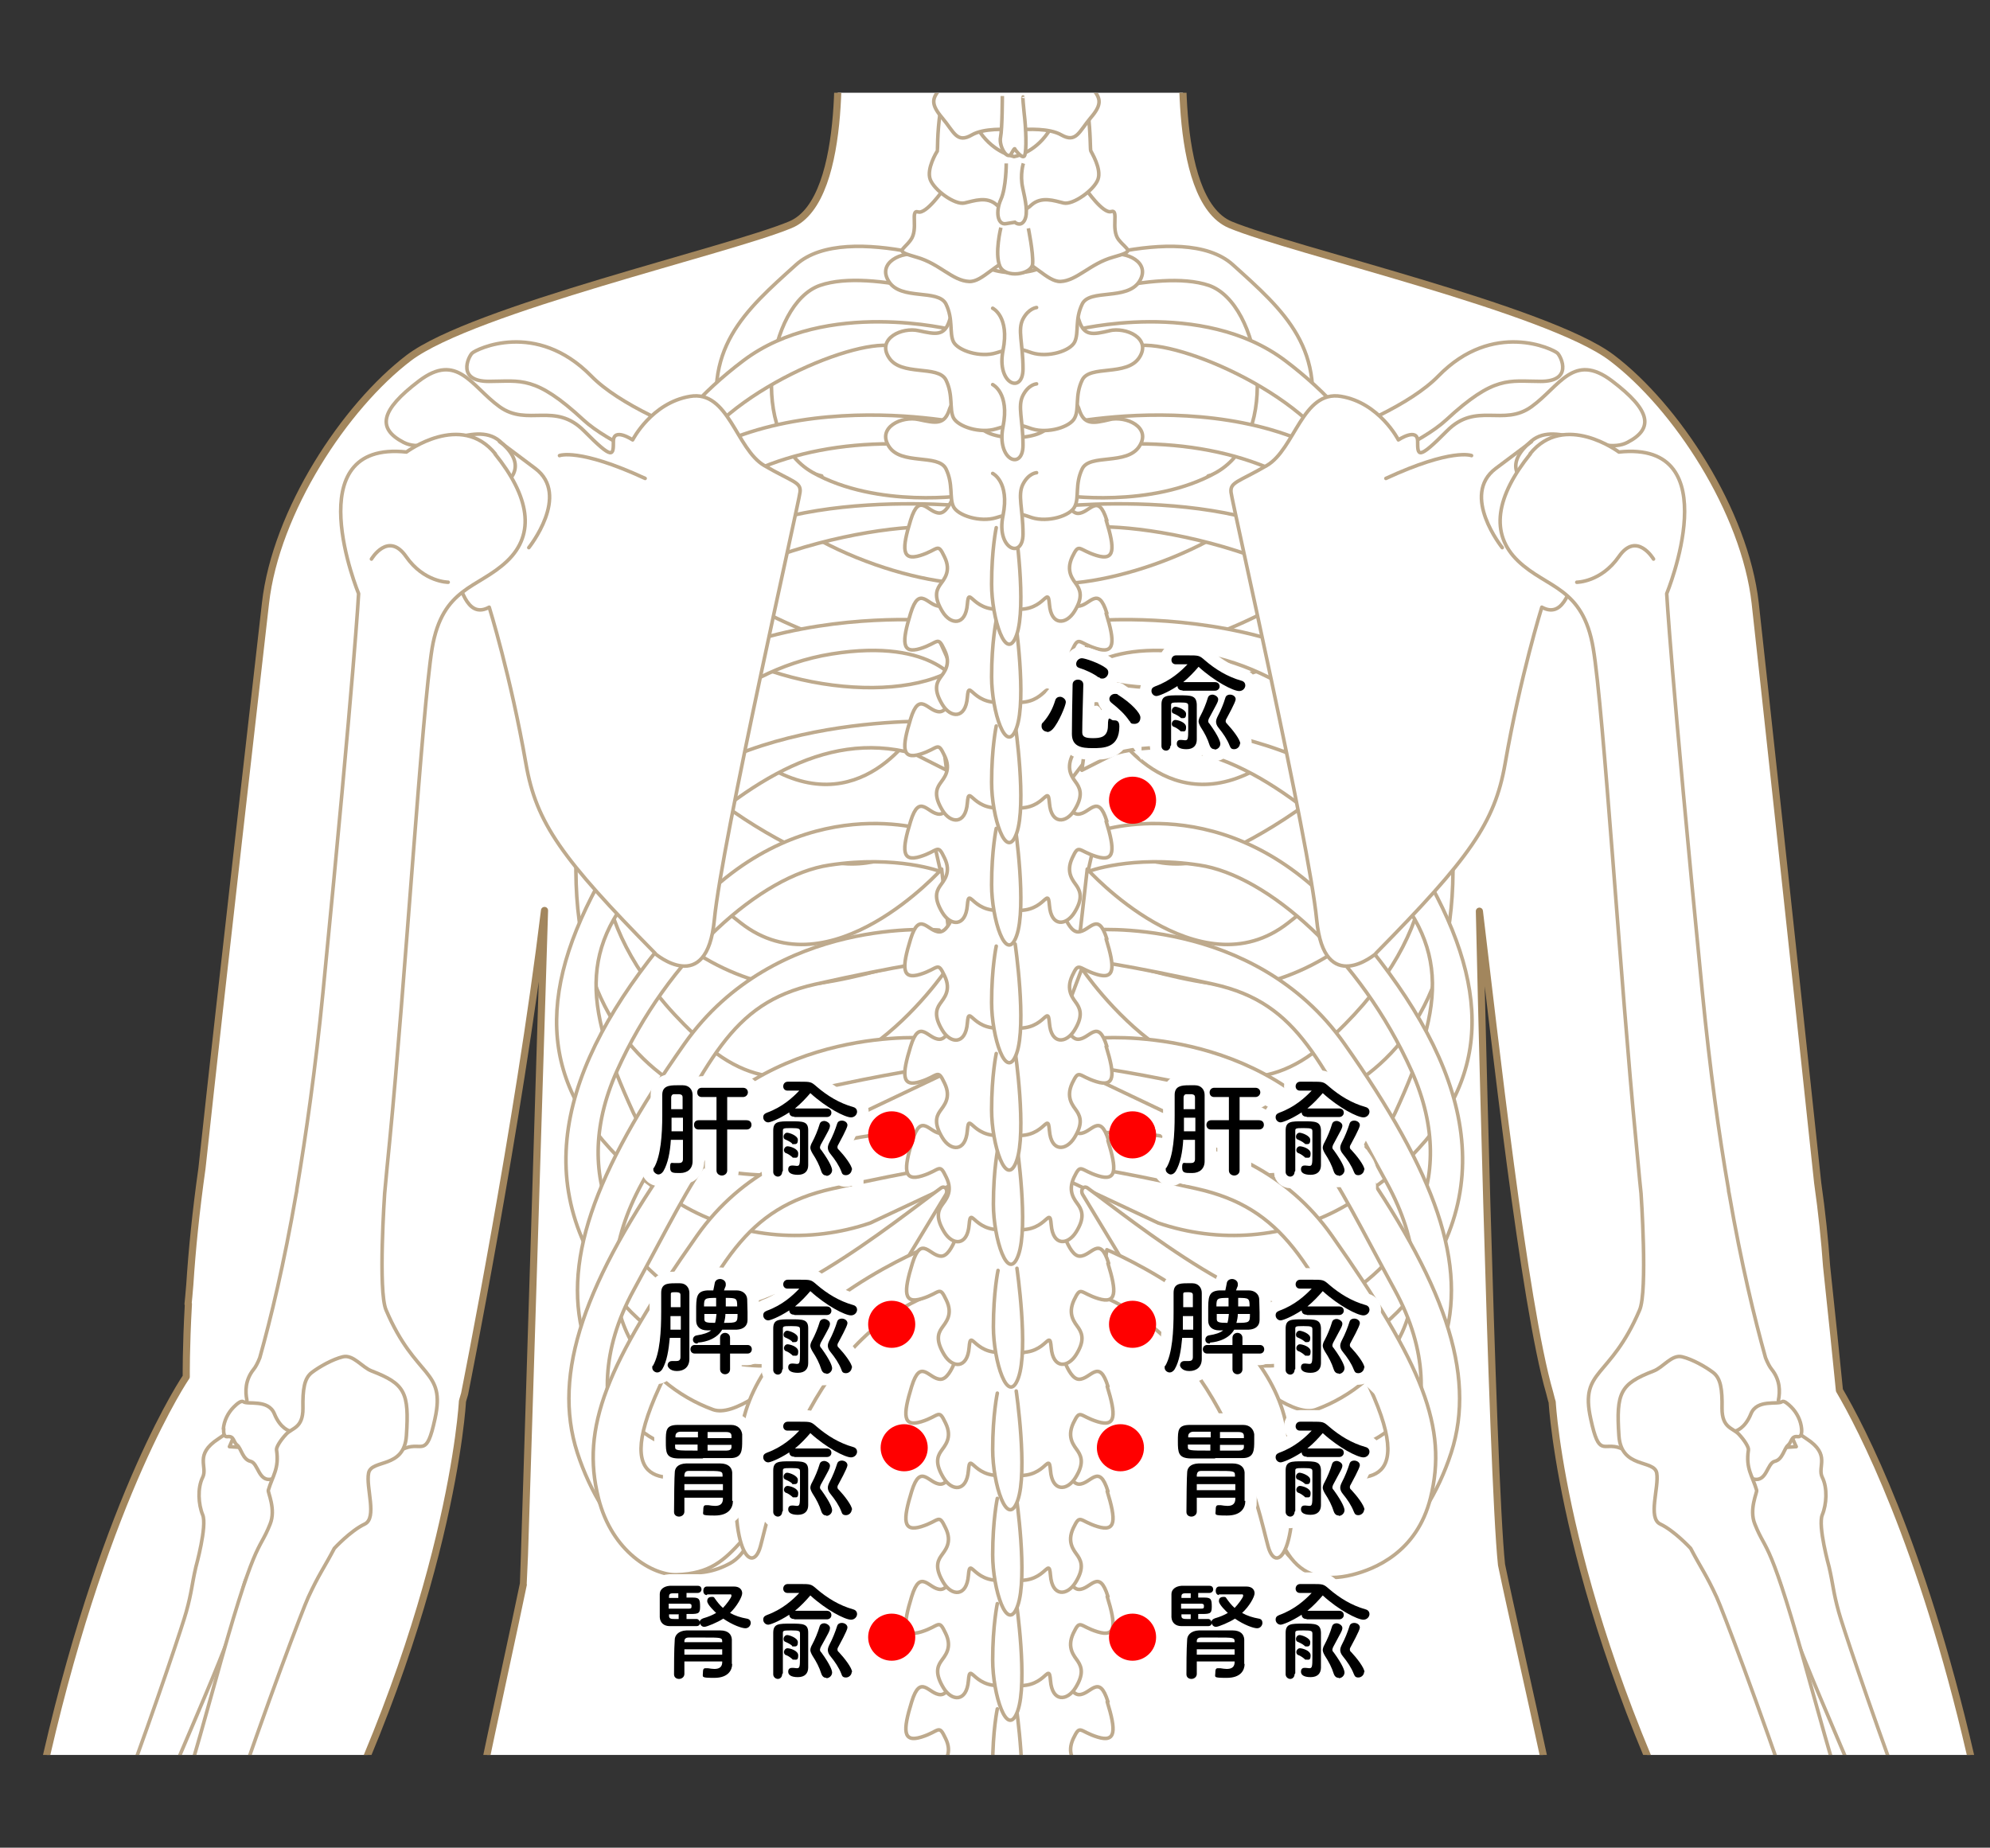 <?xml version="1.0" encoding="UTF-8"?>
<svg id="_レイヤー_2" xmlns="http://www.w3.org/2000/svg" version="1.1" xmlns:xlink="http://www.w3.org/1999/xlink" viewBox="0 0 557.7 517.9">
  <rect x="0" y="0" width="557.7" height="517.9" fill="#333333" stroke="none"/>
  <!-- Generator: Adobe Illustrator 29.0.1, SVG Export Plug-In . SVG Version: 2.1.0 Build 192)  -->
  <defs>
    <style>
      .st0 {
        stroke-width: 2px;
      }

      .st0, .st1, .st2 {
        stroke: #a2865d;
        stroke-linecap: round;
        stroke-linejoin: round;
      }

      .st0, .st3, .st2 {
        fill: #fff;
      }

      .st1, .st4, .st5 {
        fill: none;
      }

      .st3 {
        stroke: #9f845c;
        stroke-miterlimit: 10;
      }

      .st6 {
        fill: red;
      }

      .st7 {
        clip-path: url(#clippath-1);
      }

      .st5 {
        stroke: #fff;
        stroke-width: 6.5px;
      }

      .st8 {
        opacity: .7;
      }

      .st9 {
        clip-path: url(#clippath);
      }
    </style>
    <clipPath id="clippath">
      <rect class="st4" y="26" width="557.7" height="465.9"/>
    </clipPath>
    <clipPath id="clippath-1">
      <rect class="st4" x="-100.4" y="26" width="763.9" height="782.3"/>
    </clipPath>
  </defs>
  <g id="_レイヤー_1-2">
    <g class="st9">
      <g>
        <g class="st7">
          <g>
            <path class="st0" d="M628.7,640c-3.5-3.2-6.7-6.8-9.4-10.8-10-14.7-16.2-17.9-23.7-23.7-6-4.7-11.4-3.5-15.3-10-.6-1,0-5.4-8.8-15.6-9.4-10.7-10.7-50.7-19.3-88.1-13.7-59.3-30.6-91.7-36.7-102.1-1-10-2.2-21.8-3.6-34.8-.5-7.1-1.3-15-2.5-23.4-7-66.1-15.8-147.1-17.5-162.4-2.9-25.8-22.2-55.2-40.2-68.8-17.9-13.6-89.6-30.1-106.9-37.3-17.2-7.2-12.9-55.9-12.9-55.9h-97.5s4.3,48.8-12.9,55.9c-17.2,7.2-88.9,23.7-106.9,37.3-17.9,13.6-37.3,43-40.2,68.8-2.1,18.7-12.2,106.4-17.8,158.4h0c-1.7,12-2.8,23.1-3.4,32.5-.2,2.6-.4,4.5-.5,5.5h.1c-.7,12.4-.6,20.4-.6,20.4,0,0-22.1,32.2-39.1,105.9-8.6,37.4-10,77.5-19.4,88.2-8.9,10.1-8.3,14.6-8.8,15.6-3.9,6.5-9.3,5.3-15.3,10-7.5,5.8-13.7,9-23.7,23.7-2.7,4-5.8,7.6-9.4,10.8-10.9,9.8-33.5,31-31.7,36.8.3,1,0,10.6,21.7.9,13-5.8,37.4-35.4,30.6-10.1-6.8,25.3-43.4,112.9-24.6,106.8,15.8-5.2,28.7-75,36.8-67.2,8.2,7.8-18.2,91.5-5.6,96.4,12.5,4.9,16.4-37.3,20-49.7,2.1-7,6.6-41.7,15.1-40.3,6.5,1.1,3.5,82.3,17.5,78.9,9.8-2.4,6.3-19.9,5.4-43.4-.3-8-3.5-52.8,8.6-40.8,9,9,22,52.6,31.5,45.5,4.7-3.5-4.6-29.6-11.4-45.5-3.8-9-5.4-18.8-4.5-28.6.8-9.6-6.1-27.1-7.4-38.9-.8-7.5,4.3-11.1,5.3-20.2.5-3.9-1.5-10.7-.9-14,3.5-18.3,25.7-44.7,43.8-79.7,40-77.5,42.9-134.2,42.9-134.2,0,0,.2-.8.6-2.1h0s15.2-76,22.4-135.5c0,0-5.8,188.5-5.9,188.7-4.8,23.4-20.8,94-27,135.7-2.1,9.2-11.1,62.1-.6,226.6,11.1,175.4,53.7,143.3,31,244.3s38.1,236.3,38.6,297.9c0,4.2-4.3,17.9-3.3,28.8.5,6-4.8,19.2-9.2,31.8-1.4,3.9-13.3,18.3-8.7,22.2,8.6,7.3,20.6,2.2,40.1,3.8,24.4,2,40.5,1.8,40.9-9.1.9-23.5-13.4-61.4-12.2-78.9.4-6.1.8-13.1-3-28.5-8.5-34.2,26-183.7,13-251.3-6.2-32.3,2-53.1-3.6-86.6-5.9-35,41.8-174.4,35.7-292.5,0,0,2.1-2.8,5-6.4,2.9,3.6,5,6.4,5,6.4-6.1,118.1,36.4,263.2,32.3,298.5-4.9,42,4.8,50.4-1.6,82.8-11.1,56.1,21,225.4,12.5,259.7-3.8,15.4-3,21.6-4.5,27.5-4.2,16.2-13.1,29.7-12.6,61.3.2,14.5,7,17.9,29.3,14.4,16.4-2.6,39.8,1.5,49.6-3,6.9-3.1,6.7-12-4.2-25.7-5.2-6.5-12.9-33.4-12.6-37.4,1-10.8-2.7-20.1-2.7-24.2.5-61.6,65.2-190.4,42.5-291.4-22.7-101,22.5-97.1,33.6-272.5,9.5-150.1,1-191.2-3.1-211.2-6.1-41.5-21.2-104.6-26.1-128.3-2.7-25.3-6.2-183.2-6.2-183.2,4.1,33.9,12.5,110.3,19.7,135,.4,1.7.7,2.6.7,2.6,0,0,3,56.7,43,134.2,18.1,35,40.2,61.4,43.7,79.7.6,3.3-1.3,10.1-.9,14,1,9.1,6.2,12.7,5.3,20.2-1.3,11.8-8.2,29.3-7.4,38.9.9,9.8-.7,19.6-4.5,28.6-6.8,15.9-16.1,42-11.4,45.5,9.5,7.1,22.5-36.5,31.5-45.5,12-12,8.9,32.8,8.6,40.8-.9,23.6-4.4,41.1,5.4,43.4,14,3.4,11-77.8,17.5-78.9,8.5-1.5,13.1,33.2,15.1,40.3,3.6,12.4,7.5,54.6,20,49.7,12.5-4.9-13.8-88.5-5.6-96.4,8.2-7.8,21.1,62,36.8,67.2,18.8,6.1-17.8-81.5-24.6-106.8-6.8-25.3,17.6,4.3,30.6,10.1,21.7,9.7,21.3.2,21.7-.9,1.8-5.7-20.8-27-31.7-36.8h0Z"/>
            <g class="st8">
              <g>
                <g>
                  <g>
                    <path class="st2" d="M310.5,477c-2.5-8.1-4.8-2-8.1-2s-5.6-9.9-5.6-9.9c0,0-1.4-4.1-6.1,0-2.5,2.2-4.9,2.9-6.6,3.1h0c0,0-.4,0-1.1,0h0c-.7,0-1.1-.1-1.1-.1h0c-1.7-.1-4.1-.8-6.6-3-4.7-4.1-6.1,0-6.1,0,0,0-2.3,9.9-5.6,9.9s-5.6-6.1-8.1,2c-2.5,8.1-2.5,11.5,2.7,9.9,5.2-1.6,4.8-3.8,6.8.4,2,4.1-.2,6.3-1.3,7.9-1.1,1.6-1.6,3.6.7,7.4,2.3,3.8,6.5,4.1,7-2,.5-6,1.4,3.3,11.5,1,10.1,2.3,11-7,11.5-1,.5,6.1,4.7,5.7,7,2s1.8-5.7.7-7.4c-1.1-1.6-3.2-3.8-1.3-7.9,2-4.1,1.6-2,6.8-.4,5.2,1.6,5.2-1.8,2.7-9.9h0Z"/>
                    <path class="st2" d="M279.5,479s-1.3,6.1-1.3,15.8,4.1,22.4,7,14.3-.4-30.7-.4-30.7"/>
                  </g>
                  <g>
                    <path class="st2" d="M310.5,447.5c-2.5-8.1-4.8-2-8.1-2s-5.6-9.9-5.6-9.9c0,0-1.4-4.1-6.1,0-2.5,2.2-4.9,2.9-6.6,3.1h0c0,0-.4,0-1.1,0h0c-.7,0-1.1-.1-1.1-.1h0c-1.7-.1-4.1-.8-6.6-3-4.7-4.1-6.1,0-6.1,0,0,0-2.3,9.9-5.6,9.9s-5.6-6.1-8.1,2c-2.5,8.1-2.5,11.5,2.7,9.9,5.2-1.6,4.8-3.8,6.8.4,2,4.1-.2,6.3-1.3,7.9-1.1,1.6-1.6,3.6.7,7.4,2.3,3.8,6.5,4.1,7-2,.5-6,1.4,3.3,11.5,1,10.1,2.3,11-7,11.5-1,.5,6.1,4.7,5.7,7,2s1.8-5.7.7-7.4c-1.1-1.6-3.2-3.8-1.3-7.9,2-4.1,1.6-2,6.8-.4,5.2,1.6,5.2-1.8,2.7-9.9h0Z"/>
                    <path class="st2" d="M279.5,449.5s-1.3,6.1-1.3,15.8,4.1,22.4,7,14.3-.4-30.7-.4-30.7"/>
                  </g>
                  <g>
                    <path class="st2" d="M310.5,418c-2.5-8.1-4.8-2-8.1-2s-5.6-9.9-5.6-9.9c0,0-1.4-4.1-6.1,0-2.5,2.2-4.9,2.9-6.6,3.1h0c0,0-.4,0-1.1,0h0c-.7,0-1.1-.1-1.1-.1h0c-1.7-.1-4.1-.8-6.6-3-4.7-4.1-6.1,0-6.1,0,0,0-2.3,9.9-5.6,9.9s-5.6-6.1-8.1,2c-2.5,8.1-2.5,11.5,2.7,9.9,5.2-1.6,4.8-3.8,6.8.4,2,4.1-.2,6.3-1.3,7.9-1.1,1.6-1.6,3.6.7,7.4,2.3,3.8,6.5,4.1,7-2,.5-6,1.4,3.3,11.5,1,10.1,2.3,11-7,11.5-1,.5,6.1,4.7,5.7,7,2s1.8-5.7.7-7.4c-1.1-1.6-3.2-3.8-1.3-7.9,2-4.1,1.6-2,6.8-.4,5.2,1.6,5.2-1.8,2.7-9.9h0Z"/>
                    <path class="st2" d="M279.5,420s-1.3,6.1-1.3,15.8,4.1,22.4,7,14.3-.4-30.7-.4-30.7"/>
                  </g>
                  <g>
                    <path class="st2" d="M310.5,388.6c-2.5-8.1-4.8-2-8.1-2s-5.6-9.9-5.6-9.9c0,0-1.4-4.1-6.1,0-2.5,2.2-4.9,2.9-6.6,3.1h0c0,0-.4,0-1.1,0h0c-.7,0-1.1-.1-1.1-.1h0c-1.7-.1-4.1-.8-6.6-3-4.7-4.1-6.1,0-6.1,0,0,0-2.3,9.9-5.6,9.9s-5.6-6.1-8.1,2c-2.5,8.1-2.5,11.5,2.7,9.9,5.2-1.6,4.8-3.8,6.8.4,2,4.1-.2,6.3-1.3,7.9-1.1,1.6-1.6,3.6.7,7.4,2.3,3.8,6.5,4.1,7-2,.5-6,1.4,3.3,11.5,1,10.1,2.3,11-7,11.5-1,.5,6.1,4.7,5.7,7,2s1.8-5.7.7-7.4c-1.1-1.6-3.2-3.8-1.3-7.9,2-4.1,1.6-2,6.8-.4,5.2,1.6,5.2-1.8,2.7-9.9h0Z"/>
                    <path class="st2" d="M279.5,390.5s-1.3,6.1-1.3,15.8,4.1,22.4,7,14.3-.4-30.7-.4-30.7"/>
                  </g>
                </g>
                <g>
                  <path class="st2" d="M230.3,133.4s-49.1-12.2-64.6-28-32.3-7.5-33.4-6.4-4.3,7.9,4.7,7.9,12.9-1.8,26.5,10.8,63.1,27.2,63.1,27.2l3.6-11.5Z"/>
                  <path class="st2" d="M338.6,133.4s49.1-12.2,64.5-28c15.4-15.8,32.3-7.5,33.4-6.4s4.3,7.9-4.7,7.9-12.9-1.8-26.5,10.8-63.1,27.2-63.1,27.2l-3.6-11.5h0Z"/>
                </g>
                <g>
                  <g>
                    <g>
                      <path class="st2" d="M276.5,76.7s-39.1-15.4-53.4-2.5c-14.3,12.9-26.9,23.7-20.8,48.1,6.1,24.4,45.2,39.8,66.7,41.2l2.1-24.7s-25.1,3.9-43.4-6.4c-18.3-10.4-12.6-47.3,2.1-52.4s44.1,5.4,44.1,5.4l2.5-8.6h0Z"/>
                      <path class="st2" d="M267.1,92.5s-35.5-9-58.8,8.6-38.4,42.3-23.7,65.3c14.7,22.9,58.1,31.9,79.3,22.9,21.2-9,18.6-11.1,18.6-11.1l-3.2-8.6s-24.4,18.6-50.2,8.6-42.3-22.2-38.4-42.7,42-38.4,56.7-38.7,20.8,1.4,20.8,1.4l-1.1-5.7h0Z"/>
                      <path class="st2" d="M270,118.7s-69.2-14.7-95.4,29.4,29.1,81.8,53.1,91.8c24,10,44.5-16.5,44.5-16.5l-15.1-19.7s-16.1,28.3-43.8,10-44.8-38-30.1-58.8c14.7-20.8,38.7-30.5,66.7-30.5h29.1l-9-5.7h0Z"/>
                      <path class="st2" d="M276.5,142.4s-60.6-7.9-85.4,17.2c-24.7,25.1-35.5,31.9-25.8,66s35.5,47,50.2,50.2c14.7,3.2,50.9-10,50.9-10l-2.5-22.2s-31.2,34.8-56.3,15.1-44.1-35.5-31.2-69.9c12.9-34.4,78.9-43.8,89.6-40.5l10.8,3.2-.4-9h0Z"/>
                    </g>
                    <g>
                      <path class="st2" d="M260.7,173.9s-99.7-7.9-99.3,70.3,74.2,70.6,74.2,70.6l39.1-18.6-9.3-24.7s-34.1,50.9-67.8,21.2c-33.7-29.8-32.3-59.2-22.2-70.3,10-11.1,28.3-34.4,57.7-39.1,29.4-4.7,35.9,9,35.9,9l-8.2-18.3h0Z"/>
                      <path class="st2" d="M263.5,202.2s-64.6-2.9-88.2,33-26.2,63.1-4.3,86.8c6.6,7.2,14.1,12.5,21.4,16.5,15.7,8.7,34.5,10.1,51.5,4.3l26-12.2-8.4-7.4s-69.7,19.9-84-11.3c-14.3-31.2-15.8-48.1,7.5-69.9,23.3-21.9,45.5-37.6,71-30.8l9.3,4.7-1.8-13.6h0Z"/>
                      <path class="st2" d="M261,233.1s-35.9-12.9-68.1,22.9c-32.3,35.9-46.6,71.7-21.5,105.4,9.4,12.6,20.7,18.2,31.1,20.2,13.2,2.5,17,.9,25.1-1.6,2.6-.8,4.9-2.1,7-3.7h0c8.4-6.8,15.3-15.2,20.4-24.8l10.1-16.7c.7-1.3-.3-2.6-1.4-1.8-12,8.7-51.2,40.8-67.5,32.8-20.4-10-37.6-33.7-23.3-65.6,14.3-31.9,40.5-54.9,59.5-57.7,19-2.9,31.2,1.8,31.2,1.8l-2.5-11.1h0Z"/>
                      <path class="st2" d="M263.2,260.7s-45.9-4.3-71.4,31.9-34.8,62-27.6,84.3c7.2,22.2,22.6,34.4,41.9,28.6,12.6-3.8,30.7-25.8,30.7-25.8l21.2-20.3c1.3-1.3.4-3.8-1.3-3-15.1,6.9-45.6,42.8-56.9,38.7-19.4-7.1-38.5-29.6-19.8-63.6s24.4-50.2,48.4-55.6,35.5-6.8,35.5-6.8l-.7-8.2h0Z"/>
                    </g>
                  </g>
                  <path class="st2" d="M260.8,291s-45.9-4.3-71.4,31.9-34.8,62-27.6,84.3c7.2,22.2,25.1,40.7,42.8,31,8.5-4.7,8-20.5,9.7-23.7.1-.3,5.7-9.7,5.9-10l4.8-13.1c1.3-3.3,3.1-11.1.7-8.5-9.7,10.5-15.1,44.6-26.3,42.8-20.4-3.4-40.4-30-21.8-64.1,18.6-34.1,24.4-50.2,48.4-55.6s35.5-6.8,35.5-6.8l-.7-8.2Z"/>
                  <path class="st2" d="M268,318.2s-47.2-8-72.7,28.2c-25.5,36.2-32.5,53.8-27.6,73.5,3.8,15.2,15.4,21.7,21.9,21.5,9.4-.3,13.3-4,18.3-9.5,8.4-9.2,17.6-37.1,21.6-48.6.3-1,12.3-17.3,12.2-17.2-7.6,8.7-28.1,45.5-44.2,47.1-7.2.7-27.2,7-12.7-24.4,16.3-35.2,24.4-50.2,48.4-55.6s35.5-6.8,35.5-6.8l-.7-8.2h0Z"/>
                  <path class="st2" d="M258.3,350.3s-45.9,19-50.6,50.9c-4.7,31.9,2.9,41.2,5.4,32.3,2.5-9,11.6-56.1,47.1-70.4l-1.9-12.8h0Z"/>
                </g>
                <g>
                  <g>
                    <g>
                      <path class="st2" d="M292.1,76.7s39.1-15.4,53.4-2.5c14.3,12.9,26.9,23.7,20.8,48.1-6.1,24.4-45.2,39.8-66.7,41.2l-2.1-24.7s25.1,3.9,43.4-6.4c18.3-10.4,12.5-47.3-2.1-52.4-14.7-5-44.1,5.4-44.1,5.4l-2.5-8.6h0Z"/>
                      <path class="st2" d="M301.4,92.5s35.5-9,58.8,8.6,38.4,42.3,23.7,65.3c-14.7,22.9-58.1,31.9-79.2,22.9-21.2-9-18.6-11.1-18.6-11.1l3.2-8.6s24.4,18.6,50.2,8.6,42.3-22.2,38.4-42.7-42-38.4-56.7-38.7-20.8,1.4-20.8,1.4l1.1-5.7h0Z"/>
                      <path class="st2" d="M298.6,118.7s69.2-14.7,95.4,29.4c26.2,44.1-29,81.8-53.1,91.8s-44.5-16.5-44.5-16.5l15.1-19.7s16.1,28.3,43.8,10,44.8-38,30.1-58.8-38.7-30.5-66.7-30.5h-29l9-5.7h0Z"/>
                      <path class="st2" d="M292.1,142.4s60.6-7.9,85.4,17.2c24.7,25.1,35.5,31.9,25.8,66-9.7,34.1-35.5,47-50.2,50.2-14.7,3.2-50.9-10-50.9-10l2.5-22.2s31.2,34.8,56.3,15.1c25.1-19.7,44.1-35.5,31.2-69.9-12.9-34.4-78.9-43.8-89.6-40.5l-10.8,3.2.4-9h0Z"/>
                    </g>
                    <g>
                      <path class="st2" d="M307.9,173.9s99.7-7.9,99.3,70.3c-.4,78.2-74.2,70.6-74.2,70.6l-39.1-18.6,9.3-24.7s34.1,50.9,67.8,21.2c33.7-29.8,32.3-59.2,22.2-70.3-10-11.1-28.3-34.4-57.7-39.1-29.4-4.7-35.9,9-35.9,9l8.2-18.3h0Z"/>
                      <path class="st2" d="M305,202.2s64.6-2.9,88.2,33c23.7,35.9,26.2,63.1,4.3,86.8-6.6,7.2-14.1,12.5-21.4,16.5-15.7,8.7-34.5,10.1-51.5,4.3l-26-12.2,8.4-7.4s69.7,19.9,84-11.3c14.3-31.2,15.8-48.1-7.5-69.9-23.3-21.9-45.5-37.6-71-30.8l-9.3,4.7,1.8-13.6h0Z"/>
                      <path class="st2" d="M307.5,233.1s35.9-12.9,68.1,22.9c32.3,35.9,46.6,71.7,21.5,105.4-9.4,12.6-20.7,18.2-31.1,20.2-13.2,2.5-17,.9-25.1-1.6-2.5-.8-4.9-2.1-7-3.7h0c-8.4-6.8-15.3-15.2-20.4-24.8l-10.1-16.7c-.7-1.3.3-2.6,1.4-1.8,12,8.7,51.2,40.8,67.5,32.8,20.4-10,37.6-33.7,23.3-65.6-14.3-31.9-40.5-54.9-59.5-57.7-19-2.9-31.2,1.8-31.2,1.8l2.5-11.1h0Z"/>
                      <path class="st2" d="M305.4,260.7s45.9-4.3,71.4,31.9,34.8,62,27.6,84.3c-7.2,22.2-22.5,34.4-41.9,28.6-12.5-3.8-30.7-25.8-30.7-25.8l-21.2-20.3c-1.3-1.3-.4-3.8,1.3-3,15.1,6.9,45.6,42.8,56.9,38.7,19.4-7.1,38.5-29.6,19.8-63.6s-24.4-50.2-48.4-55.6-35.5-6.8-35.5-6.8l.7-8.2h0Z"/>
                    </g>
                  </g>
                  <path class="st2" d="M307.7,291s45.9-4.3,71.4,31.9,34.8,62,27.6,84.3c-7.2,22.2-25.1,40.7-42.8,31-8.5-4.7-8-20.5-9.7-23.7-.1-.3-5.7-9.7-5.9-10l-4.8-13.1c-1.3-3.3-3.1-11.1-.7-8.5,9.7,10.5,15.1,44.6,26.3,42.8,20.4-3.4,40.4-30,21.8-64.1-18.6-34.1-24.4-50.2-48.4-55.6s-35.5-6.8-35.5-6.8l.7-8.2h0Z"/>
                  <path class="st2" d="M300.6,318.2s47.2-8,72.7,28.2,32.5,53.8,27.6,73.5c-3.8,15.2-15.6,19.9-21.9,21.5-8,2-14,.2-17.9-5.7-6.9-10.4-18-40.9-22-52.4-.3-1-12.3-17.3-12.2-17.2,7.6,8.7,28.1,45.5,44.2,47.1,7.2.7,27.2,7,12.7-24.4-16.3-35.2-24.4-50.2-48.4-55.6s-35.5-6.8-35.5-6.8l.7-8.2h0Z"/>
                  <path class="st2" d="M310.2,350.3s45.9,19,50.6,50.9c4.7,31.9-2.9,41.2-5.4,32.3-2.5-9-11.6-56.1-47.1-70.4l1.9-12.8h0Z"/>
                </g>
                <g>
                  <g>
                    <path class="st2" d="M183.6,267.3s14.5,12.4,16.6-9.5c2.1-21.9,23.7-116.9,24-119.8.4-2.9-2.1-2.9-10-7.5s-10-21.2-20.8-19.4c-10.8,1.8-16.1,12.2-16.1,12.2,0,0-5.4-3.6-5.4.4s0,5.4-8.2-2.9-15.8-1.1-23.7-6.8c-7.9-5.7-11.8-15.4-22.6-7.2-10.8,8.2-11.8,13.3-4.3,17.2,7.5,3.9,19.7-6.4,26.9-.4,7.2,6.1,5,10.8-2.5,14.7-7.5,3.9-12.6,10.4-10.4,19.7s4.7,15.1,10,12.2c0,0,6,19.2,10.3,43.9,2.9,16.6,10,26.5,36.2,53.1h0Z"/>
                    <path class="st1" d="M148.2,153.5s11.8-14.7,1.8-22.2l-10-7.5"/>
                    <path class="st1" d="M156.8,127.7s5.4-2.2,24,6.4"/>
                  </g>
                  <g>
                    <path class="st2" d="M385.6,267.3s-14.5,12.4-16.6-9.5c-2.1-21.9-23.7-116.9-24-119.8s2.1-2.9,10-7.5,10-21.2,20.8-19.4c10.8,1.8,16.1,12.2,16.1,12.2,0,0,5.4-3.6,5.4.4s0,5.4,8.2-2.9,15.8-1.1,23.7-6.8c7.9-5.7,11.8-15.4,22.6-7.2s11.8,13.3,4.3,17.2c-7.5,3.9-19.7-6.4-26.9-.4-7.2,6.1-5,10.8,2.5,14.7,7.5,3.9,12.5,10.4,10.4,19.7s-4.7,15.1-10,12.2c0,0-6,19.2-10.3,43.9-2.9,16.6-10,26.5-36.2,53.1h0Z"/>
                    <path class="st1" d="M421,153.5s-11.8-14.7-1.8-22.2l10-7.5"/>
                    <path class="st1" d="M412.4,127.7s-5.4-2.2-24,6.4"/>
                  </g>
                </g>
                <g>
                  <g>
                    <path class="st2" d="M310.7,354.1c-2.5-8.1-4.8-2-8.1-2s-5.6-9.9-5.6-9.9c0,0-1.4-4.1-6.1,0-2.5,2.2-4.9,2.9-6.6,3.1h0c0,0-.4,0-1.1,0h0c-.7,0-1.1-.1-1.1-.1h0c-1.7-.1-4.1-.8-6.6-3-4.7-4.1-6.1,0-6.1,0,0,0-2.3,9.9-5.6,9.9s-5.6-6.1-8.1,2c-2.5,8.1-2.5,11.5,2.7,9.9,5.2-1.6,4.8-3.8,6.8.4,2,4.1-.2,6.3-1.3,7.9-1.1,1.6-1.6,3.6.7,7.4,2.3,3.8,6.5,4.1,7-2,.5-6,1.4,3.3,11.5,1,10.1,2.3,11-7,11.5-1,.5,6.1,4.7,5.7,7,2s1.8-5.7.7-7.4c-1.1-1.6-3.2-3.8-1.3-7.9,2-4.1,1.6-2,6.8-.4,5.2,1.6,5.2-1.8,2.7-9.9h0Z"/>
                    <path class="st2" d="M279.7,356.1s-1.3,6.1-1.3,15.8,4.1,22.4,7,14.3-.4-30.7-.4-30.7"/>
                  </g>
                  <g>
                    <path class="st2" d="M310.7,319.7c-2.5-8.1-4.8-2-8.1-2s-5.6-9.9-5.6-9.9c0,0-1.4-4.1-6.1,0-2.5,2.2-4.9,2.9-6.6,3.1h0c0,0-.4,0-1.1,0h0c-.7,0-1.1-.1-1.1-.1h0c-1.7-.1-4.1-.8-6.6-3-4.7-4.1-6.1,0-6.1,0,0,0-2.3,9.9-5.6,9.9s-5.6-6.1-8.1,2c-2.5,8.1-2.5,11.5,2.7,9.9,5.2-1.6,4.8-3.8,6.8.4,2,4.1-.2,6.3-1.3,7.9-1.1,1.6-1.6,3.6.7,7.4,2.3,3.8,6.5,4.1,7-2,.5-6,1.4,3.3,11.5,1,10.1,2.3,11-7,11.5-1,.5,6.1,4.7,5.7,7,2s1.8-5.7.7-7.4c-1.1-1.6-3.2-3.8-1.3-7.9,2-4.1,1.6-2,6.8-.4,5.2,1.6,5.2-1.8,2.7-9.9h0Z"/>
                    <path class="st2" d="M279.7,321.7s-1.3,6.1-1.3,15.8,4.1,22.4,7,14.3-.4-30.7-.4-30.7"/>
                  </g>
                  <g>
                    <path class="st2" d="M310.2,293.3c-2.5-8.1-4.8-2-8.1-2s-5.6-9.9-5.6-9.9c0,0-1.4-4.1-6.1,0-2.5,2.2-4.9,2.9-6.6,3.1h0c0,0-.4,0-1.1,0h0c-.7,0-1.1-.1-1.1-.1h0c-1.7-.1-4.1-.8-6.6-3-4.7-4.1-6.1,0-6.1,0,0,0-2.3,9.9-5.6,9.9s-5.6-6.1-8.1,2c-2.5,8.1-2.5,11.5,2.7,9.9,5.2-1.6,4.8-3.8,6.8.4,2,4.1-.2,6.3-1.3,7.9-1.1,1.6-1.6,3.6.7,7.4,2.3,3.8,6.5,4.1,7-2,.5-6,1.4,3.3,11.5,1,10.1,2.3,11-7,11.5-1,.5,6.1,4.7,5.7,7,2s1.8-5.7.7-7.4c-1.1-1.6-3.2-3.8-1.3-7.9,2-4.1,1.6-2,6.8-.4,5.2,1.6,5.2-1.8,2.7-9.9h0Z"/>
                    <path class="st2" d="M279.2,295.3s-1.3,6.1-1.3,15.8,4.1,22.4,7,14.3-.4-30.7-.4-30.7"/>
                  </g>
                  <g>
                    <path class="st2" d="M310.2,263.2c-2.5-8.1-4.8-2-8.1-2s-5.6-9.9-5.6-9.9c0,0-1.4-4.1-6.1,0-2.5,2.2-4.9,2.9-6.6,3.1h0c0,0-.4,0-1.1,0h0c-.7,0-1.1-.1-1.1-.1h0c-1.7-.1-4.1-.8-6.6-3-4.7-4.1-6.1,0-6.1,0,0,0-2.3,9.9-5.6,9.9s-5.6-6.1-8.1,2c-2.5,8.1-2.5,11.5,2.7,9.9,5.2-1.6,4.8-3.8,6.8.4,2,4.1-.2,6.3-1.3,7.9-1.1,1.6-1.6,3.6.7,7.4,2.3,3.8,6.5,4.1,7-2,.5-6,1.4,3.3,11.5,1,10.1,2.3,11-7,11.5-1,.5,6.1,4.7,5.7,7,2s1.8-5.7.7-7.4c-1.1-1.6-3.2-3.8-1.3-7.9s1.6-2,6.8-.4,5.2-1.8,2.7-9.9h0Z"/>
                    <path class="st2" d="M279.2,265.2s-1.3,6.1-1.3,15.8,4.1,22.4,7,14.3-.4-30.7-.4-30.7"/>
                  </g>
                  <g>
                    <path class="st2" d="M310.2,230.2c-2.5-8.1-4.8-2-8.1-2s-5.6-9.9-5.6-9.9c0,0-1.4-4.1-6.1,0-2.5,2.2-4.9,2.9-6.6,3.1h0c0,0-.4,0-1.1,0h0c-.7,0-1.1-.1-1.1-.1h0c-1.7-.1-4.1-.8-6.6-3-4.7-4.1-6.1,0-6.1,0,0,0-2.3,9.9-5.6,9.9s-5.6-6.1-8.1,2c-2.5,8.1-2.5,11.5,2.7,9.9,5.2-1.6,4.8-3.8,6.8.4,2,4.1-.2,6.3-1.3,7.9-1.1,1.6-1.6,3.6.7,7.4,2.3,3.8,6.5,4.1,7-2,.5-6,1.4,3.3,11.5,1,10.1,2.3,11-7,11.5-1,.5,6.1,4.7,5.7,7,2s1.8-5.7.7-7.4c-1.1-1.6-3.2-3.8-1.3-7.9s1.6-2,6.8-.4,5.2-1.8,2.7-9.9h0Z"/>
                    <path class="st2" d="M279.2,232.2s-1.3,6.1-1.3,15.8,4.1,22.4,7,14.3-.4-30.7-.4-30.7"/>
                  </g>
                  <g>
                    <path class="st2" d="M310.2,201.5c-2.5-8.1-4.8-2-8.1-2s-5.6-9.9-5.6-9.9c0,0-1.4-4.1-6.1,0-2.5,2.2-4.9,2.9-6.6,3.1h0c0,0-.4,0-1.1,0h0c-.7,0-1.1-.1-1.1-.1h0c-1.7-.1-4.1-.8-6.6-3-4.7-4.1-6.1,0-6.1,0,0,0-2.3,9.9-5.6,9.9s-5.6-6.1-8.1,2c-2.5,8.1-2.5,11.5,2.7,9.9,5.2-1.6,4.8-3.8,6.8.4,2,4.1-.2,6.3-1.3,7.9-1.1,1.6-1.6,3.6.7,7.4,2.3,3.8,6.5,4.1,7-2,.5-6,1.4,3.3,11.5,1,10.1,2.3,11-7,11.5-1,.5,6.1,4.7,5.7,7,2s1.8-5.7.7-7.4c-1.1-1.6-3.2-3.8-1.3-7.9s1.6-2,6.8-.4,5.2-1.8,2.7-9.9h0Z"/>
                    <path class="st2" d="M279.2,203.5s-1.3,6.1-1.3,15.8,4.1,22.4,7,14.3-.4-30.7-.4-30.7"/>
                  </g>
                  <g>
                    <path class="st2" d="M310.2,171.9c-2.5-8.1-4.8-2-8.1-2s-5.6-9.9-5.6-9.9c0,0-1.4-4.1-6.1,0-2.5,2.2-4.9,2.9-6.6,3.1h0c0,0-.4,0-1.1,0h0c-.7,0-1.1-.1-1.1-.1h0c-1.7-.1-4.1-.8-6.6-3-4.7-4.1-6.1,0-6.1,0,0,0-2.3,9.9-5.6,9.9s-5.6-6.1-8.1,2c-2.5,8.1-2.5,11.5,2.7,9.9,5.2-1.6,4.8-3.8,6.8.4,2,4.1-.2,6.3-1.3,7.9-1.1,1.6-1.6,3.6.7,7.4,2.3,3.8,6.5,4.1,7-2,.5-6,1.4,3.3,11.5,1,10.1,2.3,11-7,11.5-1,.5,6.1,4.7,5.7,7,2s1.8-5.7.7-7.4c-1.1-1.6-3.2-3.8-1.3-7.9s1.6-2,6.8-.4,5.2-1.8,2.7-9.9h0Z"/>
                    <path class="st2" d="M279.2,173.9s-1.3,6.1-1.3,15.8,4.1,22.4,7,14.3c2.9-8.1-.4-30.7-.4-30.7"/>
                  </g>
                  <g>
                    <path class="st2" d="M310.2,145.9c-2.5-8.1-4.8-2-8.1-2s-5.6-9.9-5.6-9.9c0,0-1.4-4.1-6.1,0-2.5,2.2-4.9,2.9-6.6,3.1h0c0,0-.4,0-1.1,0h0c-.7,0-1.1-.1-1.1-.1h0c-1.7-.1-4.1-.8-6.6-3.1-4.7-4.1-6.1,0-6.1,0,0,0-2.3,9.9-5.6,9.9s-5.6-6.1-8.1,2c-2.5,8.1-2.5,11.5,2.7,9.9,5.2-1.6,4.8-3.8,6.8.4,2,4.1-.2,6.3-1.3,7.9-1.1,1.6-1.6,3.6.7,7.4,2.3,3.8,6.5,4.1,7-2,.5-6,1.4,3.3,11.5,1,10.1,2.3,11-7,11.5-1,.5,6.1,4.7,5.7,7,2s1.8-5.7.7-7.4c-1.1-1.6-3.2-3.8-1.3-7.9,2-4.1,1.6-2,6.8-.4s5.2-1.8,2.7-9.9h0Z"/>
                    <path class="st2" d="M279.2,147.9s-1.3,6.1-1.3,15.8,4.1,22.4,7,14.3c2.9-8.1-.4-30.7-.4-30.7"/>
                  </g>
                </g>
                <g>
                  <g>
                    <path class="st2" d="M311,117.6c-4.7,1.1-7.2,1.6-8.6-2.9-1.4-4.5-6.8-1.4-8.1,3.9-1.3,5.4-18.8,5.4-20.1,0-1.3-5.4-6.6-8.4-8.1-3.9-1.4,4.5-3.9,3.9-8.6,2.9-4.7-1.1-11.8,2.2-8.4,7.5,3.4,5.4,13.8,2,16,6.3,2.1,4.3.9,8.1,2.1,10.6s7.5,4.5,12,3.1c2-.6,3.7-1.1,5-1.5,1.3.3,3,.8,5,1.5,4.5,1.4,10.8-.5,12-3.1,1.3-2.5,0-6.3,2.1-10.6s12.5-.9,16-6.3-3.8-8.6-8.4-7.5h0Z"/>
                    <path class="st2" d="M278.2,132.7s4.8,2.3,2.9,11.8c-2,9.5,5.6,12.4,5.6,5.2s-1.6-10.9,0-14,3.8-3.2,3.8-3.2"/>
                  </g>
                  <g>
                    <path class="st2" d="M311,92.7c-4.7,1.1-7.2,1.6-8.6-2.9-1.4-4.5-6.8-1.4-8.1,3.9-1.3,5.4-18.8,5.4-20.1,0-1.3-5.4-6.6-8.4-8.1-3.9-1.4,4.5-3.9,3.9-8.6,2.9-4.7-1.1-11.8,2.2-8.4,7.5,3.4,5.4,13.8,2,16,6.3,2.1,4.3.9,8.1,2.1,10.6,1.3,2.5,7.5,4.5,12,3.1,2-.6,3.7-1.1,5-1.5,1.3.3,3,.8,5,1.5,4.5,1.4,10.8-.5,12-3.1,1.3-2.5,0-6.3,2.1-10.6s12.5-.9,16-6.3-3.8-8.6-8.4-7.5h0Z"/>
                    <path class="st2" d="M278.2,107.8s4.8,2.3,2.9,11.8,5.6,12.4,5.6,5.2-1.6-10.9,0-14,3.8-3.2,3.8-3.2"/>
                  </g>
                  <g>
                    <path class="st2" d="M311,71.4c-4.7,1.1-7.2,1.6-8.6-2.9-1.4-4.5-6.8-1.4-8.1,3.9-1.3,5.4-18.8,5.4-20.1,0-1.3-5.4-6.6-8.4-8.1-3.9-1.4,4.5-3.9,3.9-8.6,2.9-4.7-1.1-11.8,2.2-8.4,7.5,3.4,5.4,13.8,2,16,6.3,2.1,4.3.9,8.1,2.1,10.6,1.3,2.5,7.5,4.5,12,3.1,2-.6,3.7-1.1,5-1.5,1.3.3,3,.8,5,1.5,4.5,1.4,10.8-.5,12-3.1s0-6.3,2.1-10.6c2.1-4.3,12.5-.9,16-6.3,3.4-5.4-3.8-8.6-8.4-7.5h0Z"/>
                    <path class="st2" d="M278.2,86.4s4.8,2.3,2.9,11.8,5.6,12.4,5.6,5.2-1.6-10.9,0-14c1.6-3,3.8-3.2,3.8-3.2"/>
                  </g>
                </g>
                <g>
                  <g>
                    <path class="st3" d="M313.5,67.2c-2.3-3,.2-8.6-2.1-7.9s-7.1-6.3-7.1-6.3c0,0,.8-3.2-6,.4-5.2,2.8-10.9,2.9-13.3,2.8h0c0,0-.2,0-.6,0-.4,0-.6,0-.6,0h0c-2.4.2-8.2,0-13.4-2.7-6.8-3.6-6-.4-6-.4,0,0-4.8,7-7.1,6.3-2.3-.7.2,4.8-2.1,7.9s-4.6,3,1.7,4.8c6.4,1.8,10,6.6,14.7,6.8,3.8.2,7.7-5.7,12.8-6.5,5,.7,9,6.6,12.8,6.5,4.6-.2,8.3-5,14.7-6.8,6.4-1.8,4.1-1.8,1.7-4.8h0Z"/>
                    <path class="st3" d="M280.5,63.8s-1.8,7.2-.3,10.8c1.5,3.5,9,2.4,9.2-.7s-1.2-9.9-1.2-9.9"/>
                  </g>
                  <g>
                    <path class="st3" d="M305.7,42.3c-.2-.3,0-4.5-.8-11-.9-6.4-5.7-4.8-9.8,3.5-3.5,7-9.2,8.8-10.9,9.1-1.6-.4-7.3-2.1-10.9-9.1-4.1-8.2-8.9-9.9-9.8-3.5-.9,6.4-.7,10.7-.8,11-.2.3-3.1,5-2,8s6.9,7.2,9.6,6.6c2.7-.6,6.3-2,9.1.6.6.6,1.3,1,2,1.4,0,0,1.1,1.5,2.8,1,1.7.5,2.8-1,2.8-1,.7-.4,1.4-.8,2-1.4,2.9-2.6,6.5-1.2,9.1-.6s8.5-3.6,9.6-6.6c1.1-3-1.9-7.7-2-8h0Z"/>
                    <path class="st3" d="M282,45.8s0,6.8-1.5,10.1-1,7.2,1.4,6.8l2.5-.4s1.6,1.4,2.7-.5c1.1-2,.3-5.5-.5-9.2-.8-3.7.2-6.8.2-6.8"/>
                  </g>
                </g>
                <g>
                  <path class="st3" d="M306.3,24.8c-2.2-2.6,0-12.6,0-12.6,0,0-1.5-8.1-5.2-2.4-3.2,4.9-9.4,12.4-15,13.2v-.2c-.4.1-.8.2-1.3.2-.4,0-.9,0-1.3-.2v.2c-5.7-.7-11.9-8.2-15-13.1-3.7-5.7-5.1,2.5-5.1,2.5,0,0,2.2,10,0,12.6-2.2,2.6-2.6,4.2.7,8.1s4,7.2,8.3,4.7c3.3-1.9,9.4-1.6,11.9-1.4,0,0,.2,0,.6,0,.4,0,.6,0,.6,0,2.5-.2,8.6-.5,11.9,1.4,4.2,2.4,5-.9,8.2-4.7,3.3-3.8,2.9-5.5.7-8.1h0Z"/>
                  <path class="st3" d="M280.9,26.9s0,9.1-.5,11.6,1.9,6.5,3,4.6c1.1-2,1-1.3,1-1.3,0,0,2.3,3.2,2.8,1.7.5-1.5.4-7-.2-12-.5-5-.3-4.3-.3-4.3"/>
                </g>
              </g>
              <g>
                <g>
                  <path class="st2" d="M-2.8,596.5s-5.7,2.1,6-19.5c19.4-35.7,47.5-119.5,49-125.2,1.6-5.8,1.5-7.4,2.7-12.6,0,0,3.2-11.5,1.9-14.6-1.2-2.9-1.5-7.5,0-10.5,1.5-3-2.5-6.3,4.4-10.8,6.6-4.2,4.7-7.5,15.3-3.6,4.2,1.5,4.2.7,5.6,2.6s2,4.2,2.4,6.3c.4,2-2.1,5.3-4.9,8.9s-1,5.1-.9,7.1-.3,3.8-.7,4.2c-3.1,3.1-3,5.3-4.3,8.6-.2.5-3.9,2.5-5.1,6.1-2.3,7.4,1,3.5-13.9,38.4-24.4,56.8-42.5,107.9-40.4,113.9,1.7,5.1-2,6.9-3.2,12.3s-10.6,6.2-11.9,4.7-2.1-16.2-2.1-16.2Z"/>
                  <path class="st2" d="M138.8,127.2c-9.6-11.9-24.9-.5-24.9-.5-31.1-3.3-13.4,39.7-13.4,39.7,0,0-1,20.1-10,111.9-2.1,21.3-4.7,39.5-7.3,55h0c0,.4-.1.9-.2,1.3-3.4,19.7-7.1,34.9-10.2,46-.6,1.5-1.2,2.6-1.7,3.2-2.4,3-2.4,6.2-1.9,8.7-3,9-4.9,13-4.9,13l32.2,2.1c3.4,2.3,6,4.6,6,4.6,0,0,7.6-5,11.1-6.3,4.8-1.8,5.9,2.9,8.3-8.2,3.1-14.1-5.4-11-13.7-30.5-2.3-5.3-.4-32.7-.4-32.7h0c.4-4.6.9-9.5,1.4-14.6,4.3-44,9.1-121,11.9-138.2,2.9-17.2,12.9-16.7,21-24.4,8.1-7.7,6.2-18.2-3.4-30.1h0Z"/>
                  <path class="st2" d="M62.6,400.5c.2-2.3,1.3-4.5,2.9-6.1,1-1,2.1-1.9,2.7-1.5,1.2.9,7-.8,8.7,3.4,1.7,4.2,4.3,4.8,4.3,4.8,0,0-3.5,13.2-5.1,13.5-3.7.8-3.7-4.5-5.9-5s-2.6-3.6-3.7-4.5c-1.2-.9-.8-2.7-2.8-2.4-.9.1-1.1-1-1-2.2h0Z"/>
                  <path class="st2" d="M29.2,623.4s4.3,6.3,9.1-22.6c8-47.8,45.1-146.6,48.1-153.1s4.3-8,7.3-13.7c0,0,4.5-4.9,8.5-6.8,3.6-1.7.3-10.3,1.1-14.3s10-1.1,10.6-10.5c.8-12.1-.4-14.5-9.7-18.1-2.7-1-5.2-4.7-8.1-4-2.9.7-6.6,2.8-8.7,4.4-2.1,1.6-2.6,4.6-2.5,10.1,0,5.5-3,5.4-4.7,7.2-1.7,1.8-2.8,3.7-2.7,4.4.8,5.3-1.1,7.2-2.3,11.3-.2.6,2.2,5.3.5,9.5-3.4,8.6-3.9,2.4-15.9,46-19.6,71.1-41.1,132.1-48.2,136.1-5.9,3.3-3.4,7.9-6.4,13.8-3,6,6.3,13.9,8.9,13.5,2.6-.4,15.2-13.3,15.2-13.3h0Z"/>
                </g>
                <path class="st1" d="M104.1,156.7s4.7-7.9,9.7-.7c5,7.2,11.8,7.2,11.8,7.2"/>
              </g>
              <g>
                <g>
                  <path class="st2" d="M570.3,596.5s5.7,2.1-6-19.5c-19.4-35.7-47.5-119.5-49-125.2-1.6-5.8-1.5-7.4-2.7-12.6,0,0-3.2-11.5-1.9-14.6,1.2-2.9,1.5-7.5,0-10.5-1.5-3,2.5-6.3-4.4-10.8-6.6-4.2-4.7-7.5-15.3-3.6-4.2,1.5-4.2.7-5.6,2.6-1.3,1.9-2,4.2-2.4,6.3s2.1,5.3,4.9,8.9c2.8,3.7,1,5.1.9,7.1,0,2,.3,3.8.6,4.2,3.1,3.1,3,5.3,4.3,8.6.2.5,3.9,2.5,5.1,6.1,2.3,7.4-1,3.5,13.9,38.4,24.3,56.8,42.5,107.9,40.4,113.9-1.7,5.1,2,6.9,3.2,12.3,1.3,5.4,10.7,6.2,11.9,4.7,1.3-1.5,2.1-16.2,2.1-16.2h0Z"/>
                  <path class="st2" d="M428.8,127.2c9.6-11.9,24.9-.5,24.9-.5,31.1-3.3,13.4,39.7,13.4,39.7,0,0,1,20.1,10,111.9,2.1,21.3,4.6,39.5,7.3,55h0c0,.4.1.9.2,1.3,3.4,19.7,7.1,34.9,10.2,46,.6,1.5,1.2,2.6,1.7,3.2,2.4,3,2.4,6.2,1.9,8.7,3,9,5,13,5,13l-32.2,2.1c-3.4,2.3-6,4.6-6,4.6,0,0-7.6-5-11.1-6.3-4.8-1.8-5.9,2.9-8.3-8.2-3.1-14.1,5.4-11,13.7-30.5,2.3-5.3.4-32.7.4-32.7h0c-.5-4.6-.9-9.5-1.4-14.6-4.3-44-9.1-121-12-138.2-2.9-17.2-12.9-16.7-21-24.4-8.1-7.7-6.2-18.2,3.4-30.1h0Z"/>
                  <path class="st2" d="M504.9,400.5c-.2-2.3-1.3-4.5-2.9-6.1-1-1-2.1-1.9-2.6-1.5-1.2.9-7-.8-8.7,3.4s-4.3,4.8-4.3,4.8c0,0,3.5,13.2,5.1,13.5,3.7.8,3.7-4.5,5.9-5,2.2-.5,2.6-3.6,3.7-4.5s.8-2.7,2.8-2.4c.9.1,1.1-1,1-2.2h0Z"/>
                  <path class="st2" d="M538.3,623.4s-4.3,6.3-9.1-22.6c-8-47.8-45.1-146.6-48.1-153.1s-4.3-8-7.3-13.7c0,0-4.5-4.9-8.5-6.8-3.6-1.7-.3-10.3-1-14.3-.7-3.9-10-1.1-10.6-10.5-.8-12.1.4-14.5,9.7-18.1,2.7-1,5.1-4.7,8-4,2.9.7,6.6,2.8,8.7,4.4,2.1,1.6,2.6,4.6,2.5,10.1,0,5.5,3,5.4,4.7,7.2s2.8,3.7,2.7,4.4c-.8,5.3,1.1,7.2,2.3,11.3.2.6-2.2,5.3-.5,9.5,3.4,8.6,3.9,2.4,15.9,46,19.6,71.1,41.1,132.1,48.1,136.1,5.9,3.3,3.4,7.9,6.4,13.8s-6.3,13.9-8.9,13.5-15.2-13.3-15.2-13.3h0Z"/>
                </g>
                <path class="st1" d="M463.4,156.7s-4.7-7.9-9.7-.7-11.8,7.2-11.8,7.2"/>
              </g>
            </g>
          </g>
        </g>
        <g>
          <circle class="st6" cx="249.9" cy="371.2" r="6.6"/>
          <g>
            <circle class="st6" cx="249.9" cy="458.9" r="6.6"/>
            <circle class="st6" cx="317.4" cy="458.9" r="6.6"/>
          </g>
          <circle class="st6" cx="317.4" cy="371.2" r="6.6"/>
          <g>
            <circle class="st6" cx="317.4" cy="318.1" r="6.6"/>
            <circle class="st6" cx="249.9" cy="318.1" r="6.6"/>
          </g>
          <circle class="st6" cx="317.4" cy="224.3" r="6.6"/>
          <g>
            <g>
              <path class="st5" d="M331.3,375.1c-.3,3.3-.8,6.5-2.1,8.7-.4.6-.9.9-1.4.9-.7,0-1.4-.6-1.4-1.3s0-.4.2-.6c2-3.5,2.3-9.8,2.3-15.2s0-3.8,0-5.2h0c0-2.5,1.6-2.7,3.8-2.7s1,0,1.5,0c1.6,0,2.6,1.2,2.6,2.7v5c0,13,0,13.2,0,13.5h0c0,2.2-1.4,3.4-3.5,3.4s-2.6-1.3-2.6-1.6c0-.6.4-1.2,1.2-1.2s.2,0,.3,0c.3,0,.6,0,.9,0,.7,0,1.2-.2,1.2-1.1,0-1,0-3,0-5.4h-3,0ZM334.3,368.9h-2.8c0,1.3,0,2.5,0,3.8h2.9v-3.8ZM334.3,366.4c0-1.4,0-2.5,0-3.3,0-.5,0-.9-1.4-.9s-1.3.1-1.3.9v3.3h2.8ZM348.2,379.4v4.4c0,.9-.7,1.4-1.4,1.4s-1.4-.5-1.4-1.4v-4.4s-7.1,0-7.1,0c-.8,0-1.2-.6-1.2-1.2s.4-1.2,1.2-1.2h7.1v-2c0-.9.7-1.4,1.4-1.4s1.4.5,1.4,1.4v2h4.9c.8,0,1.2.6,1.2,1.2s-.4,1.2-1.2,1.2h-4.9ZM339,376.6c-.8,0-1.2-.5-1.2-1.1s.4-1.1,1-1.2c1.9-.3,3.1-.7,4-1.4-.4,0-.8,0-1.1,0-2,0-3.1-1.1-3.1-2.7,0-.9,0-1.8,0-2.7,0-3.8,0-5.6,3.1-5.8.5,0,1.1,0,1.7,0,.1-.6.3-1.3.4-2,.1-.8.8-1.2,1.5-1.2s1.6.5,1.6,1.4,0,.3-.5,1.8c1.2,0,2.4,0,3.6,0,1.6,0,2.8,1,2.9,2.4,0,1.2.1,2.5.1,3.7s0,1.6,0,2.2c0,1.7-1.2,2.6-3,2.7-1.1,0-2.6,0-4.1,0-1.9,3.3-6.3,3.6-6.7,3.6h0ZM344.3,363.8c-3.2,0-3.4.1-3.4,2.4h3.4c0-.7,0-1.5,0-2.3h0q0,0,0,0ZM341,368.3c0,.5,0,1,0,1.4,0,.9.5,1.1,3,1.1.2-.7.3-1.5.4-2.5h-3.4ZM346.9,368.3c0,.9-.2,1.8-.4,2.5,3.7,0,3.8-.1,3.8-2.5h-3.4,0ZM350.2,366.2c0-2.3-.2-2.4-3.2-2.4v.8c0,.6,0,1.1,0,1.6h3.2Z"/>
              <path class="st5" d="M366.1,368.5c-.9,0-1.3-.6-1.3-1.2h0c-3.1,2-5.4,2.8-5.9,2.8-.8,0-1.4-.7-1.4-1.4s.3-1,1-1.3c4.4-1.6,7.3-4.3,9.1-6.2-1.2,0-2.5,0-3.3,0h0c-.8,0-1.2-.6-1.2-1.2s.4-1.3,1.3-1.3c1,0,2.1,0,3.2,0,3.2,0,3.3,0,4.9,1.4,2.9,2.5,6.3,4.6,10.2,5.7.8.2,1.1.8,1.1,1.3,0,.8-.7,1.6-1.7,1.6-1.7,0-6.9-2.7-11.4-6.8-1.2,1.4-2.6,2.9-4.3,4.3h8.9c.9,0,1.3.6,1.3,1.2s-.5,1.2-1.3,1.2h-9,0ZM362.8,384c0,.8-.6,1.3-1.2,1.3s-1.3-.5-1.3-1.3c0-1.6,0-3.7,0-5.8s0-4.1,0-5.8c0-2.6,1.5-2.6,4.9-2.6s4.9,0,5,2.5c0,.5,0,4.7,0,5.7,0,.5,0,1.3,0,2.1v2c0,1.6-.9,2.7-2.9,2.7s-2.7-.7-2.7-1.5.4-1.1,1-1.1.2,0,.3,0c.4,0,.7.1,1,.1.8,0,.9-.3.9-3.2s0-4.7,0-6.4c0-.8-.1-1-2.5-1s-2.3.1-2.3,1c0,1.3,0,3,0,4.8s0,4.5,0,6.2h0s0,0,0,0ZM365.6,376c-.7-.6-1.5-.9-1.9-1.1-.4-.1-.5-.5-.5-.8,0-.5.4-1.1,1-1.1s3,.8,3,2-.5,1.2-1,1.2-.4,0-.6-.2h0ZM365.6,379.8c-.7-.6-1.4-1-1.8-1.1-.3-.1-.5-.5-.5-.8,0-.5.4-1.1,1-1.1s3,.6,3,2-.5,1.2-1.1,1.2-.4,0-.6-.2h0ZM375.2,385c-.6,0-1.1-.3-1.4-1.1-.6-1.9-1.4-3.4-2.5-5.1-.4-.7-.6-1.2-.6-1.6s.2-1,.5-1.5c.8-1.5,1.6-3.4,2.1-5.1.2-.7.8-.9,1.3-.9s1.6.5,1.6,1.3-.5,1.4-2.6,5.4c-.1.3-.2.5-.2.7,0,.3.1.5.4.8,2.6,3.6,3,5.1,3,5.6,0,.9-.8,1.6-1.6,1.6h0ZM382.3,383.3c0,.9-.8,1.6-1.6,1.6s-1-.3-1.3-1c-.7-1.8-1.8-3.4-3.1-5-.5-.6-.7-1.2-.7-1.7s.2-1,.5-1.6c.8-1.5,1.6-3.5,2.1-5.1.2-.7.8-.9,1.3-.9.8,0,1.6.5,1.6,1.3s-2.3,4.9-2.6,5.5c-.2.3-.2.5-.2.7s.1.5.4.7c1.5,1.6,3.7,4.4,3.7,5.6h0Z"/>
            </g>
            <g>
              <path d="M331.3,375.1c-.3,3.3-.8,6.5-2.1,8.7-.4.6-.9.9-1.4.9-.7,0-1.4-.6-1.4-1.3s0-.4.2-.6c2-3.5,2.3-9.8,2.3-15.2s0-3.8,0-5.2h0c0-2.5,1.6-2.7,3.8-2.7s1,0,1.5,0c1.6,0,2.6,1.2,2.6,2.7v5c0,13,0,13.2,0,13.5h0c0,2.2-1.4,3.4-3.5,3.4s-2.6-1.3-2.6-1.6c0-.6.4-1.2,1.2-1.2s.2,0,.3,0c.3,0,.6,0,.9,0,.7,0,1.2-.2,1.2-1.1,0-1,0-3,0-5.4h-3,0ZM334.3,368.9h-2.8c0,1.3,0,2.5,0,3.8h2.9v-3.8ZM334.3,366.4c0-1.4,0-2.5,0-3.3,0-.5,0-.9-1.4-.9s-1.3.1-1.3.9v3.3h2.8ZM348.2,379.4v4.4c0,.9-.7,1.4-1.4,1.4s-1.4-.5-1.4-1.4v-4.4s-7.1,0-7.1,0c-.8,0-1.2-.6-1.2-1.2s.4-1.2,1.2-1.2h7.1v-2c0-.9.7-1.4,1.4-1.4s1.4.5,1.4,1.4v2h4.9c.8,0,1.2.6,1.2,1.2s-.4,1.2-1.2,1.2h-4.9ZM339,376.6c-.8,0-1.2-.5-1.2-1.1s.4-1.1,1-1.2c1.9-.3,3.1-.7,4-1.4-.4,0-.8,0-1.1,0-2,0-3.1-1.1-3.1-2.7,0-.9,0-1.8,0-2.7,0-3.8,0-5.6,3.1-5.8.5,0,1.1,0,1.7,0,.1-.6.3-1.3.4-2,.1-.8.8-1.2,1.5-1.2s1.6.5,1.6,1.4,0,.3-.5,1.8c1.2,0,2.4,0,3.6,0,1.6,0,2.8,1,2.9,2.4,0,1.2.1,2.5.1,3.7s0,1.6,0,2.2c0,1.7-1.2,2.6-3,2.7-1.1,0-2.6,0-4.1,0-1.9,3.3-6.3,3.6-6.7,3.6h0ZM344.3,363.8c-3.2,0-3.4.1-3.4,2.4h3.4c0-.7,0-1.5,0-2.3h0q0,0,0,0ZM341,368.3c0,.5,0,1,0,1.4,0,.9.5,1.1,3,1.1.2-.7.3-1.5.4-2.5h-3.4ZM346.9,368.3c0,.9-.2,1.8-.4,2.5,3.7,0,3.8-.1,3.8-2.5h-3.4,0ZM350.2,366.2c0-2.3-.2-2.4-3.2-2.4v.8c0,.6,0,1.1,0,1.6h3.2Z"/>
              <path d="M366.1,368.5c-.9,0-1.3-.6-1.3-1.2h0c-3.1,2-5.4,2.8-5.9,2.8-.8,0-1.4-.7-1.4-1.4s.3-1,1-1.3c4.4-1.6,7.3-4.3,9.1-6.2-1.2,0-2.5,0-3.3,0h0c-.8,0-1.2-.6-1.2-1.2s.4-1.3,1.3-1.3c1,0,2.1,0,3.2,0,3.2,0,3.3,0,4.9,1.4,2.9,2.5,6.3,4.6,10.2,5.7.8.2,1.1.8,1.1,1.3,0,.8-.7,1.6-1.7,1.6-1.7,0-6.9-2.7-11.4-6.8-1.2,1.4-2.6,2.9-4.3,4.3h8.9c.9,0,1.3.6,1.3,1.2s-.5,1.2-1.3,1.2h-9,0ZM362.8,384c0,.8-.6,1.3-1.2,1.3s-1.3-.5-1.3-1.3c0-1.6,0-3.7,0-5.8s0-4.1,0-5.8c0-2.6,1.5-2.6,4.9-2.6s4.9,0,5,2.5c0,.5,0,4.7,0,5.7,0,.5,0,1.3,0,2.1v2c0,1.6-.9,2.7-2.9,2.7s-2.7-.7-2.7-1.5.4-1.1,1-1.1.2,0,.3,0c.4,0,.7.1,1,.1.8,0,.9-.3.9-3.2s0-4.7,0-6.4c0-.8-.1-1-2.5-1s-2.3.1-2.3,1c0,1.3,0,3,0,4.8s0,4.5,0,6.2h0s0,0,0,0ZM365.6,376c-.7-.6-1.5-.9-1.9-1.1-.4-.1-.5-.5-.5-.8,0-.5.4-1.1,1-1.1s3,.8,3,2-.5,1.2-1,1.2-.4,0-.6-.2h0ZM365.6,379.8c-.7-.6-1.4-1-1.8-1.1-.3-.1-.5-.5-.5-.8,0-.5.4-1.1,1-1.1s3,.6,3,2-.5,1.2-1.1,1.2-.4,0-.6-.2h0ZM375.2,385c-.6,0-1.1-.3-1.4-1.1-.6-1.9-1.4-3.4-2.5-5.1-.4-.7-.6-1.2-.6-1.6s.2-1,.5-1.5c.8-1.5,1.6-3.4,2.1-5.1.2-.7.8-.9,1.3-.9s1.6.5,1.6,1.3-.5,1.4-2.6,5.4c-.1.3-.2.5-.2.7,0,.3.1.5.4.8,2.6,3.6,3,5.1,3,5.6,0,.9-.8,1.6-1.6,1.6h0ZM382.3,383.3c0,.9-.8,1.6-1.6,1.6s-1-.3-1.3-1c-.7-1.8-1.8-3.4-3.1-5-.5-.6-.7-1.2-.7-1.7s.2-1,.5-1.6c.8-1.5,1.6-3.5,2.1-5.1.2-.7.8-.9,1.3-.9.8,0,1.6.5,1.6,1.3s-2.3,4.9-2.6,5.5c-.2.3-.2.5-.2.7s.1.5.4.7c1.5,1.6,3.7,4.4,3.7,5.6h0Z"/>
            </g>
          </g>
          <g>
            <g>
              <path class="st5" d="M341.7,447.1c-.7,0-1-.6-1-1.2s.3-1.2,1-1.2c1,0,2,0,3.1,0s3.1,0,4.5,0c1.6,0,2.3.9,2.3,1.9s-1.5,3.7-3.5,5.5c1.4.8,3,1.3,4.7,1.6.7.1,1,.6,1,1.2s-.5,1.5-1.5,1.5-3.6-.9-6.2-2.7c-1.5,1-4.6,2.3-5.3,2.3s-1.1-.5-1.2-1c0,.4-.4.8-1,.8-1.3,0-2.5,0-3.7,0s-2.7,0-3.8,0c-1.6,0-2.7-.9-2.8-2.5,0-1,0-2.2,0-3.3s0-2.2,0-3.2c0-1.3,1.2-2.2,2.8-2.3,1.2,0,2.6,0,4,0s2.7,0,3.9,0c.7,0,1,.5,1,1s-.4,1-1.1,1-2,0-3.1,0v1.3c.8,0,1.4,0,1.8,0,1.8,0,2,.5,2,2.6s-.6,2-3.8,2v1.4c1,0,2,0,2.8,0h0c.5,0,.8.4.9.8,0-.4.4-.8,1-1,1.4-.4,2.6-.9,3.6-1.5-.3-.3-2.5-2.3-2.5-3.3s.7-1.2,1.3-1.2.6.1.8.4c.7,1,1.4,1.9,2.3,2.7.9-.9,2.4-2.9,2.4-3.4s-.3-.4-.5-.4h-1.6c-1.5,0-3.2,0-4.8,0h0,0ZM337.4,450c0-.3-.2-.4-.6-.5h-5.8v1.4c1.6,0,4.7,0,5.7,0,.5,0,.7-.1.7-.5v-.4h0ZM333.7,446.6c-.6,0-1.1,0-1.6,0-.7,0-1,.3-1,.8v.5c.7,0,1.6,0,2.6,0v-1.3h0ZM333.7,452.5h-2.6v.5c0,.8.8.8,1.6.8h1v-1.4h0ZM348.8,466.4h0c0,1.7-1,3.9-5,3.9s-3.2-.2-3.2-1.5.4-1.2,1.1-1.2.2,0,.3,0c.6.1,1.3.2,1.8.2,1.2,0,2.1-.4,2.2-1.7v-.4s-10.6,0-10.6,0v3.5c0,.9-.8,1.4-1.5,1.4s-1.4-.4-1.4-1.3c0-2,0-7,.2-9.7,0-1.1.9-2.5,3.3-2.6,1.4,0,3.3,0,5.1,0s3,0,4.3,0c2.4,0,3.2,1.2,3.3,2.5,0,1.3,0,2.9,0,4v2.9q0,0,0,0ZM346,462.3h-10.6v1.5h10.6v-1.5ZM346,460.1c0-1.1-.5-1.1-5-1.1s-3.2,0-4.4,0c-.8,0-1.2.4-1.2,1v.3h10.6v-.3s0,0,0,0Z"/>
              <path class="st5" d="M366.1,453.8c-.9,0-1.3-.6-1.3-1.2h0c-3.1,2-5.4,2.8-5.9,2.8-.8,0-1.4-.7-1.4-1.4s.3-1,1-1.3c4.4-1.6,7.3-4.3,9.1-6.2-1.2,0-2.5,0-3.3,0h0c-.8,0-1.2-.6-1.2-1.2s.4-1.3,1.3-1.3c1,0,2.1,0,3.2,0,3.2,0,3.3,0,4.9,1.4,2.9,2.5,6.3,4.6,10.2,5.7.8.2,1.1.8,1.1,1.3,0,.8-.7,1.6-1.7,1.6-1.7,0-6.9-2.7-11.4-6.8-1.2,1.4-2.6,2.9-4.3,4.3h8.9c.9,0,1.3.6,1.3,1.2s-.5,1.2-1.3,1.2h-9,0ZM362.8,469.3c0,.8-.6,1.3-1.2,1.3s-1.3-.5-1.3-1.3c0-1.6,0-3.7,0-5.8s0-4.1,0-5.8c0-2.6,1.5-2.6,4.9-2.6s4.9,0,5,2.5c0,.5,0,4.7,0,5.7,0,.5,0,1.3,0,2.1v2c0,1.6-.9,2.7-2.9,2.7s-2.7-.7-2.7-1.5.4-1.1,1-1.1.2,0,.3,0c.4,0,.7.1,1,.1.8,0,.9-.3.9-3.2s0-4.7,0-6.4c0-.8-.1-1-2.5-1s-2.3.1-2.3,1c0,1.3,0,3,0,4.8s0,4.5,0,6.2h0s0,0,0,0ZM365.6,461.3c-.7-.6-1.5-.9-1.9-1.1-.4-.1-.5-.5-.5-.8,0-.5.4-1.1,1-1.1s3,.8,3,2-.5,1.2-1,1.2-.4,0-.6-.2h0ZM365.6,465c-.7-.6-1.4-1-1.8-1.1-.3-.1-.5-.5-.5-.8,0-.5.4-1.1,1-1.1s3,.6,3,2-.5,1.2-1.1,1.2-.4,0-.6-.2h0ZM375.2,470.3c-.6,0-1.1-.3-1.4-1.1-.6-1.9-1.4-3.4-2.5-5.1-.4-.7-.6-1.2-.6-1.6s.2-1,.5-1.5c.8-1.5,1.6-3.4,2.1-5.1.2-.7.8-.9,1.3-.9s1.6.5,1.6,1.3-.5,1.4-2.6,5.4c-.1.3-.2.5-.2.7,0,.3.1.5.4.8,2.6,3.6,3,5.1,3,5.6,0,.9-.8,1.6-1.6,1.6h0ZM382.3,468.6c0,.9-.8,1.6-1.6,1.6s-1-.3-1.3-1c-.7-1.8-1.8-3.4-3.1-5-.5-.6-.7-1.2-.7-1.7s.2-1,.5-1.6c.8-1.5,1.6-3.5,2.1-5.1.2-.7.8-.9,1.3-.9.8,0,1.6.5,1.6,1.3s-2.3,4.9-2.6,5.5c-.2.3-.2.5-.2.7s.1.5.4.7c1.5,1.6,3.7,4.4,3.7,5.6h0Z"/>
            </g>
            <g>
              <path d="M341.7,447.1c-.7,0-1-.6-1-1.2s.3-1.2,1-1.2c1,0,2,0,3.1,0s3.1,0,4.5,0c1.6,0,2.3.9,2.3,1.9s-1.5,3.7-3.5,5.5c1.4.8,3,1.3,4.7,1.6.7.1,1,.6,1,1.2s-.5,1.5-1.5,1.5-3.6-.9-6.2-2.7c-1.5,1-4.6,2.3-5.3,2.3s-1.1-.5-1.2-1c0,.4-.4.8-1,.8-1.3,0-2.5,0-3.7,0s-2.7,0-3.8,0c-1.6,0-2.7-.9-2.8-2.5,0-1,0-2.2,0-3.3s0-2.2,0-3.2c0-1.3,1.2-2.2,2.8-2.3,1.2,0,2.6,0,4,0s2.7,0,3.9,0c.7,0,1,.5,1,1s-.4,1-1.1,1-2,0-3.1,0v1.3c.8,0,1.4,0,1.8,0,1.8,0,2,.5,2,2.6s-.6,2-3.8,2v1.4c1,0,2,0,2.8,0h0c.5,0,.8.4.9.8,0-.4.4-.8,1-1,1.4-.4,2.6-.9,3.6-1.5-.3-.3-2.5-2.3-2.5-3.3s.7-1.2,1.3-1.2.6.1.8.4c.7,1,1.4,1.9,2.3,2.7.9-.9,2.4-2.9,2.4-3.4s-.3-.4-.5-.4h-1.6c-1.5,0-3.2,0-4.8,0h0,0ZM337.4,450c0-.3-.2-.4-.6-.5h-5.8v1.4c1.6,0,4.7,0,5.7,0,.5,0,.7-.1.7-.5v-.4h0ZM333.7,446.6c-.6,0-1.1,0-1.6,0-.7,0-1,.3-1,.8v.5c.7,0,1.6,0,2.6,0v-1.3h0ZM333.7,452.5h-2.6v.5c0,.8.8.8,1.6.8h1v-1.4h0ZM348.8,466.4h0c0,1.7-1,3.9-5,3.9s-3.2-.2-3.2-1.5.4-1.2,1.1-1.2.2,0,.3,0c.6.1,1.3.2,1.8.2,1.2,0,2.1-.4,2.2-1.7v-.4s-10.6,0-10.6,0v3.5c0,.9-.8,1.4-1.5,1.4s-1.4-.4-1.4-1.3c0-2,0-7,.2-9.7,0-1.1.9-2.5,3.3-2.6,1.4,0,3.3,0,5.1,0s3,0,4.3,0c2.4,0,3.2,1.2,3.3,2.5,0,1.3,0,2.9,0,4v2.9q0,0,0,0ZM346,462.3h-10.6v1.5h10.6v-1.5ZM346,460.1c0-1.1-.5-1.1-5-1.1s-3.2,0-4.4,0c-.8,0-1.2.4-1.2,1v.3h10.6v-.3s0,0,0,0Z"/>
              <path d="M366.1,453.8c-.9,0-1.3-.6-1.3-1.2h0c-3.1,2-5.4,2.8-5.9,2.8-.8,0-1.4-.7-1.4-1.4s.3-1,1-1.3c4.4-1.6,7.3-4.3,9.1-6.2-1.2,0-2.5,0-3.3,0h0c-.8,0-1.2-.6-1.2-1.2s.4-1.3,1.3-1.3c1,0,2.1,0,3.2,0,3.2,0,3.3,0,4.9,1.4,2.9,2.5,6.3,4.6,10.2,5.7.8.2,1.1.8,1.1,1.3,0,.8-.7,1.6-1.7,1.6-1.7,0-6.9-2.7-11.4-6.8-1.2,1.4-2.6,2.9-4.3,4.3h8.9c.9,0,1.3.6,1.3,1.2s-.5,1.2-1.3,1.2h-9,0ZM362.8,469.3c0,.8-.6,1.3-1.2,1.3s-1.3-.5-1.3-1.3c0-1.6,0-3.7,0-5.8s0-4.1,0-5.8c0-2.6,1.5-2.6,4.9-2.6s4.9,0,5,2.5c0,.5,0,4.7,0,5.7,0,.5,0,1.3,0,2.1v2c0,1.6-.9,2.7-2.9,2.7s-2.7-.7-2.7-1.5.4-1.1,1-1.1.2,0,.3,0c.4,0,.7.1,1,.1.8,0,.9-.3.9-3.2s0-4.7,0-6.4c0-.8-.1-1-2.5-1s-2.3.1-2.3,1c0,1.3,0,3,0,4.8s0,4.5,0,6.2h0s0,0,0,0ZM365.6,461.3c-.7-.6-1.5-.9-1.9-1.1-.4-.1-.5-.5-.5-.8,0-.5.4-1.1,1-1.1s3,.8,3,2-.5,1.2-1,1.2-.4,0-.6-.2h0ZM365.6,465c-.7-.6-1.4-1-1.8-1.1-.3-.1-.5-.5-.5-.8,0-.5.4-1.1,1-1.1s3,.6,3,2-.5,1.2-1.1,1.2-.4,0-.6-.2h0ZM375.2,470.3c-.6,0-1.1-.3-1.4-1.1-.6-1.9-1.4-3.4-2.5-5.1-.4-.7-.6-1.2-.6-1.6s.2-1,.5-1.5c.8-1.5,1.6-3.4,2.1-5.1.2-.7.8-.9,1.3-.9s1.6.5,1.6,1.3-.5,1.4-2.6,5.4c-.1.3-.2.5-.2.7,0,.3.1.5.4.8,2.6,3.6,3,5.1,3,5.6,0,.9-.8,1.6-1.6,1.6h0ZM382.3,468.6c0,.9-.8,1.6-1.6,1.6s-1-.3-1.3-1c-.7-1.8-1.8-3.4-3.1-5-.5-.6-.7-1.2-.7-1.7s.2-1,.5-1.6c.8-1.5,1.6-3.5,2.1-5.1.2-.7.8-.9,1.3-.9.8,0,1.6.5,1.6,1.3s-2.3,4.9-2.6,5.5c-.2.3-.2.5-.2.7s.1.5.4.7c1.5,1.6,3.7,4.4,3.7,5.6h0Z"/>
            </g>
          </g>
          <g>
            <g>
              <path class="st5" d="M340.5,408.8c-2.5,0-4.8,0-6.9,0-3.4-.1-3.5-1.7-3.5-4.8s0-4.6,3.4-4.6c2.2,0,4.4,0,6.8,0s5.3,0,8.1,0c1.9,0,2.9,1.2,3.1,2.6,0,.5,0,1.1,0,1.7,0,2.8,0,5-3.3,5-2.6,0-5.2,0-7.6,0h0ZM349,420.7h0c0,1.9-1.1,4.1-5.1,4.1s-3.2-.2-3.2-1.6.4-1.3,1.2-1.3.1,0,.2,0c.7.1,1.3.2,1.9.2,1.2,0,2.1-.4,2.2-1.8v-.5s-10.8,0-10.8,0v3.9c0,.9-.8,1.4-1.5,1.4s-1.4-.4-1.4-1.3c0-3.5.1-10.2.2-11,0-1.3.8-2.5,3.2-2.6,1.4,0,3.4,0,5.2,0s3.1,0,4.3,0c2.4,0,3.3,1.2,3.4,2.5,0,.5,0,1.1,0,1.8v6.2q0,0,0,0ZM339.3,404.9h-6.4c0,.2,0,.5,0,.6,0,1.1.3,1.1,6.3,1.1v-1.7ZM339.3,401.3c-1.7,0-3.3,0-4.8,0-1,0-1.5.6-1.5,1.2v.4h6.3v-1.7h0ZM346.2,416h-10.8v1.7h10.8v-1.7ZM346.1,413.5c0-1.2-.5-1.2-5.1-1.2s-3.2,0-4.4,0c-.8,0-1.1.4-1.2,1.1v.5h10.7v-.5s0,0,0,0ZM348.6,403c0-.2,0-.4,0-.5,0-.8-.5-1.1-1.5-1.1-1.7,0-3.5,0-5.2,0v1.7h6.7ZM341.9,404.9v1.7c1.8,0,3.6,0,5.3,0,.8,0,1.4-.3,1.4-1,0-.2,0-.4,0-.6h-6.7Z"/>
              <path class="st5" d="M366.1,408.3c-.9,0-1.3-.6-1.3-1.2h0c-3.1,2-5.4,2.8-5.9,2.8-.8,0-1.4-.7-1.4-1.4s.3-1,1-1.3c4.4-1.6,7.3-4.3,9.1-6.2-1.2,0-2.5,0-3.3,0h0c-.8,0-1.2-.6-1.2-1.2s.4-1.3,1.3-1.3c1,0,2.1,0,3.2,0,3.2,0,3.3,0,4.9,1.4,2.9,2.5,6.3,4.6,10.2,5.7.8.2,1.1.8,1.1,1.3,0,.8-.7,1.6-1.7,1.6-1.7,0-6.9-2.7-11.4-6.8-1.2,1.4-2.6,2.9-4.3,4.3h8.9c.9,0,1.3.6,1.3,1.2s-.5,1.2-1.3,1.2h-9,0ZM362.8,423.8c0,.8-.6,1.3-1.2,1.3s-1.3-.5-1.3-1.3c0-1.6,0-3.7,0-5.8s0-4.1,0-5.8c0-2.6,1.5-2.6,4.9-2.6s4.9,0,5,2.5c0,.5,0,4.7,0,5.7,0,.5,0,1.3,0,2.1v2c0,1.6-.9,2.7-2.9,2.7s-2.7-.7-2.7-1.5.4-1.1,1-1.1.2,0,.3,0c.4,0,.7.1,1,.1.8,0,.9-.3.9-3.2s0-4.7,0-6.4c0-.8-.1-1-2.5-1s-2.3.1-2.3,1c0,1.3,0,3,0,4.8s0,4.5,0,6.2h0s0,0,0,0ZM365.6,415.8c-.7-.6-1.5-.9-1.9-1.1-.4-.1-.5-.5-.5-.8,0-.5.4-1.1,1-1.1s3,.8,3,2-.5,1.2-1,1.2-.4,0-.6-.2h0ZM365.6,419.5c-.7-.6-1.4-1-1.8-1.1-.3-.1-.5-.5-.5-.8,0-.5.4-1.1,1-1.1s3,.6,3,2-.5,1.2-1.1,1.2-.4,0-.6-.2h0ZM375.2,424.8c-.6,0-1.1-.3-1.4-1.1-.6-1.9-1.4-3.4-2.5-5.1-.4-.7-.6-1.2-.6-1.6s.2-1,.5-1.5c.8-1.5,1.6-3.4,2.1-5.1.2-.7.8-.9,1.3-.9s1.6.5,1.6,1.3-.5,1.4-2.6,5.4c-.1.3-.2.5-.2.7,0,.3.1.5.4.8,2.6,3.6,3,5.1,3,5.6,0,.9-.8,1.6-1.6,1.6h0ZM382.3,423.1c0,.9-.8,1.6-1.6,1.6s-1-.3-1.3-1c-.7-1.8-1.8-3.4-3.1-5-.5-.6-.7-1.2-.7-1.7s.2-1,.5-1.6c.8-1.5,1.6-3.5,2.1-5.1.2-.7.8-.9,1.3-.9.8,0,1.6.5,1.6,1.3s-2.3,4.9-2.6,5.5c-.2.3-.2.5-.2.7s.1.5.4.7c1.5,1.6,3.7,4.4,3.7,5.6h0Z"/>
            </g>
            <g>
              <path d="M340.5,408.8c-2.5,0-4.8,0-6.9,0-3.4-.1-3.5-1.7-3.5-4.8s0-4.6,3.4-4.6c2.2,0,4.4,0,6.8,0s5.3,0,8.1,0c1.9,0,2.9,1.2,3.1,2.6,0,.5,0,1.1,0,1.7,0,2.8,0,5-3.3,5-2.6,0-5.2,0-7.6,0h0ZM349,420.7h0c0,1.9-1.1,4.1-5.1,4.1s-3.2-.2-3.2-1.6.4-1.3,1.2-1.3.1,0,.2,0c.7.1,1.3.2,1.9.2,1.2,0,2.1-.4,2.2-1.8v-.5s-10.8,0-10.8,0v3.9c0,.9-.8,1.4-1.5,1.4s-1.4-.4-1.4-1.3c0-3.5.1-10.2.2-11,0-1.3.8-2.5,3.2-2.6,1.4,0,3.4,0,5.2,0s3.1,0,4.3,0c2.4,0,3.3,1.2,3.4,2.5,0,.5,0,1.1,0,1.8v6.2q0,0,0,0ZM339.3,404.9h-6.4c0,.2,0,.5,0,.6,0,1.1.3,1.1,6.3,1.1v-1.7ZM339.3,401.3c-1.7,0-3.3,0-4.8,0-1,0-1.5.6-1.5,1.2v.4h6.3v-1.7h0ZM346.2,416h-10.8v1.7h10.8v-1.7ZM346.1,413.5c0-1.2-.5-1.2-5.1-1.2s-3.2,0-4.4,0c-.8,0-1.1.4-1.2,1.1v.5h10.7v-.5s0,0,0,0ZM348.6,403c0-.2,0-.4,0-.5,0-.8-.5-1.1-1.5-1.1-1.7,0-3.5,0-5.2,0v1.7h6.7ZM341.9,404.9v1.7c1.8,0,3.6,0,5.3,0,.8,0,1.4-.3,1.4-1,0-.2,0-.4,0-.6h-6.7Z"/>
              <path d="M366.1,408.3c-.9,0-1.3-.6-1.3-1.2h0c-3.1,2-5.4,2.8-5.9,2.8-.8,0-1.4-.7-1.4-1.4s.3-1,1-1.3c4.4-1.6,7.3-4.3,9.1-6.2-1.2,0-2.5,0-3.3,0h0c-.8,0-1.2-.6-1.2-1.2s.4-1.3,1.3-1.3c1,0,2.1,0,3.2,0,3.2,0,3.3,0,4.9,1.4,2.9,2.5,6.3,4.6,10.2,5.7.8.2,1.1.8,1.1,1.3,0,.8-.7,1.6-1.7,1.6-1.7,0-6.9-2.7-11.4-6.8-1.2,1.4-2.6,2.9-4.3,4.3h8.9c.9,0,1.3.6,1.3,1.2s-.5,1.2-1.3,1.2h-9,0ZM362.8,423.8c0,.8-.6,1.3-1.2,1.3s-1.3-.5-1.3-1.3c0-1.6,0-3.7,0-5.8s0-4.1,0-5.8c0-2.6,1.5-2.6,4.9-2.6s4.9,0,5,2.5c0,.5,0,4.7,0,5.7,0,.5,0,1.3,0,2.1v2c0,1.6-.9,2.7-2.9,2.7s-2.7-.7-2.7-1.5.4-1.1,1-1.1.2,0,.3,0c.4,0,.7.1,1,.1.8,0,.9-.3.9-3.2s0-4.7,0-6.4c0-.8-.1-1-2.5-1s-2.3.1-2.3,1c0,1.3,0,3,0,4.8s0,4.5,0,6.2h0s0,0,0,0ZM365.6,415.8c-.7-.6-1.5-.9-1.9-1.1-.4-.1-.5-.5-.5-.8,0-.5.4-1.1,1-1.1s3,.8,3,2-.5,1.2-1,1.2-.4,0-.6-.2h0ZM365.6,419.5c-.7-.6-1.4-1-1.8-1.1-.3-.1-.5-.5-.5-.8,0-.5.4-1.1,1-1.1s3,.6,3,2-.5,1.2-1.1,1.2-.4,0-.6-.2h0ZM375.2,424.8c-.6,0-1.1-.3-1.4-1.1-.6-1.9-1.4-3.4-2.5-5.1-.4-.7-.6-1.2-.6-1.6s.2-1,.5-1.5c.8-1.5,1.6-3.4,2.1-5.1.2-.7.8-.9,1.3-.9s1.6.5,1.6,1.3-.5,1.4-2.6,5.4c-.1.3-.2.5-.2.7,0,.3.1.5.4.8,2.6,3.6,3,5.1,3,5.6,0,.9-.8,1.6-1.6,1.6h0ZM382.3,423.1c0,.9-.8,1.6-1.6,1.6s-1-.3-1.3-1c-.7-1.8-1.8-3.4-3.1-5-.5-.6-.7-1.2-.7-1.7s.2-1,.5-1.6c.8-1.5,1.6-3.5,2.1-5.1.2-.7.8-.9,1.3-.9.8,0,1.6.5,1.6,1.3s-2.3,4.9-2.6,5.5c-.2.3-.2.5-.2.7s.1.5.4.7c1.5,1.6,3.7,4.4,3.7,5.6h0Z"/>
            </g>
          </g>
          <g>
            <g>
              <path class="st5" d="M293.5,205.1c-.9,0-1.6-.7-1.6-1.5s.1-.8.5-1.2c1.5-1.7,2.6-3.7,3.3-6,.2-.8.8-1.1,1.4-1.1s1.6.6,1.6,1.5-2,5.8-3.7,7.6c-.5.5-1,.8-1.6.8ZM306.2,209.7c-3.1,0-5.8-.4-5.8-4s.1-9.2.2-13.8c0-1,.8-1.4,1.5-1.4s1.5.4,1.5,1.4h0c-.1,4.7-.3,10.1-.3,13.4,0,1.3,1,1.6,3,1.6s4.2-.2,4.2-3.5.7-1.5,1.5-1.5,1.7,0,1.7,1.7c0,6.1-4.4,6.1-7.6,6.1ZM307.9,189.9c-1.4-1.1-3.8-2.2-5.5-2.7-.6-.2-.8-.6-.8-1.1,0-.8.7-1.6,1.6-1.6s5,1.4,6.8,2.8c.5.4.6.8.6,1.2,0,.9-.8,1.7-1.6,1.7s-.6-.1-1-.4h0ZM316.6,202.2c-1.4-2.1-3.1-3.6-5.1-5.2-.4-.3-.6-.7-.6-1.1,0-.7.7-1.4,1.5-1.4s.6,0,1,.3c3.5,2.2,6.2,5,6.2,6.3s-.8,1.8-1.7,1.8-1-.2-1.3-.8h0Z"/>
              <path class="st5" d="M331.3,193.5c-.9,0-1.3-.6-1.3-1.2h0c-3.1,2-5.4,2.8-5.9,2.8-.8,0-1.4-.7-1.4-1.4s.3-1,1-1.3c4.4-1.6,7.3-4.3,9.1-6.2-1.2,0-2.5,0-3.3,0h0c-.8,0-1.2-.6-1.2-1.2s.4-1.3,1.3-1.3c1,0,2.1,0,3.2,0,3.2,0,3.3,0,4.9,1.4,2.9,2.5,6.3,4.6,10.2,5.7.8.2,1.1.8,1.1,1.3,0,.8-.7,1.6-1.7,1.6-1.7,0-6.9-2.7-11.4-6.8-1.2,1.4-2.6,2.9-4.3,4.3h8.9c.9,0,1.3.6,1.3,1.2s-.5,1.2-1.3,1.2h-9,0ZM328,209.1c0,.8-.6,1.3-1.2,1.3s-1.3-.4-1.3-1.3c0-1.6,0-3.7,0-5.8s0-4.1,0-5.8c0-2.6,1.5-2.6,4.9-2.6s4.9,0,5,2.6c0,.4,0,4.7,0,5.7,0,.5,0,1.3,0,2.1v2c0,1.6-.9,2.7-2.9,2.7s-2.7-.7-2.7-1.5.4-1.1,1-1.1.2,0,.3,0c.4,0,.7.1,1,.1.8,0,.9-.3.9-3.2s0-4.7,0-6.4c0-.8-.1-1-2.5-1s-2.3.1-2.3,1c0,1.3,0,3,0,4.8s0,4.5,0,6.2h0s0,0,0,0ZM330.8,201.1c-.7-.6-1.5-.9-1.9-1.1-.4-.1-.5-.4-.5-.8,0-.5.4-1.1,1-1.1s3,.8,3,2-.5,1.2-1,1.2-.4,0-.6-.2h0ZM330.7,204.8c-.7-.6-1.4-1-1.8-1.1-.3-.1-.5-.4-.5-.8,0-.5.4-1.1,1-1.1s3,.6,3,2-.5,1.2-1.1,1.2-.4,0-.6-.2h0ZM340.4,210c-.6,0-1.1-.3-1.4-1.1-.6-1.9-1.4-3.4-2.5-5.1-.4-.7-.6-1.2-.6-1.6s.2-1,.5-1.5c.8-1.5,1.6-3.4,2.1-5.1.2-.7.8-.9,1.3-.9s1.6.5,1.6,1.3-.5,1.4-2.6,5.4c-.1.3-.2.5-.2.7,0,.3.1.5.4.8,2.6,3.6,3,5.1,3,5.6,0,.9-.8,1.6-1.6,1.6h0ZM347.5,208.4c0,.9-.8,1.6-1.6,1.6s-1-.3-1.3-1c-.7-1.8-1.8-3.4-3.1-5-.5-.6-.7-1.2-.7-1.7s.2-1,.5-1.6c.8-1.5,1.6-3.4,2.1-5.1.2-.7.8-.9,1.3-.9.8,0,1.6.5,1.6,1.3s-2.3,4.9-2.6,5.5c-.2.3-.2.5-.2.7s.1.4.4.7c1.5,1.6,3.7,4.4,3.7,5.6h0Z"/>
            </g>
            <g>
              <path d="M293.5,205.1c-.9,0-1.6-.7-1.6-1.5s.1-.8.5-1.2c1.5-1.7,2.6-3.7,3.3-6,.2-.8.8-1.1,1.4-1.1s1.6.6,1.6,1.5-2,5.8-3.7,7.6c-.5.5-1,.8-1.6.8ZM306.2,209.7c-3.1,0-5.8-.4-5.8-4s.1-9.2.2-13.8c0-1,.8-1.4,1.5-1.4s1.5.4,1.5,1.4h0c-.1,4.7-.3,10.1-.3,13.4,0,1.3,1,1.6,3,1.6s4.2-.2,4.2-3.5.7-1.5,1.5-1.5,1.7,0,1.7,1.7c0,6.1-4.4,6.1-7.6,6.1ZM307.9,189.9c-1.4-1.1-3.8-2.2-5.5-2.7-.6-.2-.8-.6-.8-1.1,0-.8.7-1.6,1.6-1.6s5,1.4,6.8,2.8c.5.4.6.8.6,1.2,0,.9-.8,1.7-1.6,1.7s-.6-.1-1-.4h0ZM316.6,202.2c-1.4-2.1-3.1-3.6-5.1-5.2-.4-.3-.6-.7-.6-1.1,0-.7.7-1.4,1.5-1.4s.6,0,1,.3c3.5,2.2,6.2,5,6.2,6.3s-.8,1.8-1.7,1.8-1-.2-1.3-.8h0Z"/>
              <path d="M331.3,193.5c-.9,0-1.3-.6-1.3-1.2h0c-3.1,2-5.4,2.8-5.9,2.8-.8,0-1.4-.7-1.4-1.4s.3-1,1-1.3c4.4-1.6,7.3-4.3,9.1-6.2-1.2,0-2.5,0-3.3,0h0c-.8,0-1.2-.6-1.2-1.2s.4-1.3,1.3-1.3c1,0,2.1,0,3.2,0,3.2,0,3.3,0,4.9,1.4,2.9,2.5,6.3,4.6,10.2,5.7.8.2,1.1.8,1.1,1.3,0,.8-.7,1.6-1.7,1.6-1.7,0-6.9-2.7-11.4-6.8-1.2,1.4-2.6,2.9-4.3,4.3h8.9c.9,0,1.3.6,1.3,1.2s-.5,1.2-1.3,1.2h-9,0ZM328,209.1c0,.8-.6,1.3-1.2,1.3s-1.3-.4-1.3-1.3c0-1.6,0-3.7,0-5.8s0-4.1,0-5.8c0-2.6,1.5-2.6,4.9-2.6s4.9,0,5,2.6c0,.4,0,4.7,0,5.7,0,.5,0,1.3,0,2.1v2c0,1.6-.9,2.7-2.9,2.7s-2.7-.7-2.7-1.5.4-1.1,1-1.1.2,0,.3,0c.4,0,.7.1,1,.1.8,0,.9-.3.9-3.2s0-4.7,0-6.4c0-.8-.1-1-2.5-1s-2.3.1-2.3,1c0,1.3,0,3,0,4.8s0,4.5,0,6.2h0s0,0,0,0ZM330.8,201.1c-.7-.6-1.5-.9-1.9-1.1-.4-.1-.5-.4-.5-.8,0-.5.4-1.1,1-1.1s3,.8,3,2-.5,1.2-1,1.2-.4,0-.6-.2h0ZM330.7,204.8c-.7-.6-1.4-1-1.8-1.1-.3-.1-.5-.4-.5-.8,0-.5.4-1.1,1-1.1s3,.6,3,2-.5,1.2-1.1,1.2-.4,0-.6-.2h0ZM340.4,210c-.6,0-1.1-.3-1.4-1.1-.6-1.9-1.4-3.4-2.5-5.1-.4-.7-.6-1.2-.6-1.6s.2-1,.5-1.5c.8-1.5,1.6-3.4,2.1-5.1.2-.7.8-.9,1.3-.9s1.6.5,1.6,1.3-.5,1.4-2.6,5.4c-.1.3-.2.5-.2.7,0,.3.1.5.4.8,2.6,3.6,3,5.1,3,5.6,0,.9-.8,1.6-1.6,1.6h0ZM347.5,208.4c0,.9-.8,1.6-1.6,1.6s-1-.3-1.3-1c-.7-1.8-1.8-3.4-3.1-5-.5-.6-.7-1.2-.7-1.7s.2-1,.5-1.6c.8-1.5,1.6-3.4,2.1-5.1.2-.7.8-.9,1.3-.9.8,0,1.6.5,1.6,1.3s-2.3,4.9-2.6,5.5c-.2.3-.2.5-.2.7s.1.4.4.7c1.5,1.6,3.7,4.4,3.7,5.6h0Z"/>
            </g>
          </g>
          <g>
            <g>
              <path class="st5" d="M331.6,319.6c-.2,3.3-.8,6.5-2.1,8.7-.4.6-.9.9-1.4.9s-1.4-.6-1.4-1.3,0-.4.2-.6c2-3.3,2.3-9.4,2.3-14.6s0-4.2,0-5.8h0c0-2.5,1.9-2.7,4-2.7s1.2,0,1.7,0c1.7,0,2.7,1.2,2.7,2.7v5c0,12,0,12.8,0,13.6h0c0,2.1-1.4,3.3-3.5,3.3s-2.8,0-2.8-1.6.5-1.2,1.2-1.2.2,0,.3,0c.3,0,.6,0,.9,0,.7,0,1.2-.2,1.2-1.1,0-1,0-3,0-5.4h-3.4,0ZM335,317.1c0-1.3,0-2.6,0-3.8h-3.2c0,1.3,0,2.5,0,3.8h3.3ZM334.9,310.9c0-1.4,0-2.5,0-3.3,0-.5-.2-.8-.9-.9h-1.5c-.5,0-.8.4-.8.9,0,1,0,2.1,0,3.3h3.2ZM344.4,316.6h-5c-.9,0-1.3-.6-1.3-1.3s.5-1.3,1.3-1.3h5s0-6.5,0-6.5h-4.1c-.9,0-1.3-.6-1.3-1.3s.5-1.3,1.3-1.3h11.5c1,0,1.4.7,1.4,1.3s-.5,1.3-1.4,1.3h-4.4s0,6.5,0,6.5h5.4c1,0,1.4.6,1.4,1.3s-.5,1.3-1.4,1.3h-5.4s0,11.5,0,11.5c0,.9-.8,1.4-1.5,1.4s-1.5-.5-1.5-1.4v-11.6Z"/>
              <path class="st5" d="M366.1,313c-.9,0-1.3-.6-1.3-1.2h0c-3.1,2-5.4,2.8-5.9,2.8-.8,0-1.4-.7-1.4-1.4s.3-1,1-1.3c4.4-1.6,7.3-4.3,9.1-6.2-1.2,0-2.5,0-3.3,0h0c-.8,0-1.2-.6-1.2-1.2s.4-1.3,1.3-1.3c1,0,2.1,0,3.2,0,3.2,0,3.3,0,4.9,1.4,2.9,2.5,6.3,4.6,10.2,5.7.8.2,1.1.8,1.1,1.3,0,.8-.7,1.6-1.7,1.6-1.7,0-6.9-2.7-11.4-6.8-1.2,1.4-2.6,2.9-4.3,4.3h8.9c.9,0,1.3.6,1.3,1.2s-.5,1.2-1.3,1.2h-9,0ZM362.8,328.5c0,.8-.6,1.3-1.2,1.3s-1.3-.5-1.3-1.3c0-1.6,0-3.7,0-5.8s0-4.1,0-5.8c0-2.6,1.5-2.6,4.9-2.6s4.9,0,5,2.5c0,.5,0,4.7,0,5.7,0,.5,0,1.3,0,2.1v2c0,1.6-.9,2.7-2.9,2.7s-2.7-.7-2.7-1.5.4-1.1,1-1.1.2,0,.3,0c.4,0,.7.1,1,.1.8,0,.9-.3.9-3.2s0-4.7,0-6.4c0-.8-.1-1-2.5-1s-2.3.1-2.3,1c0,1.3,0,3,0,4.8s0,4.5,0,6.2h0s0,0,0,0ZM365.6,320.5c-.7-.6-1.5-.9-1.9-1.1-.4-.1-.5-.5-.5-.8,0-.5.4-1.1,1-1.1s3,.8,3,2-.5,1.2-1,1.2-.4,0-.6-.2h0ZM365.6,324.3c-.7-.6-1.4-1-1.8-1.1-.3-.1-.5-.5-.5-.8,0-.5.4-1.1,1-1.1s3,.6,3,2-.5,1.2-1.1,1.2-.4,0-.6-.2h0ZM375.2,329.5c-.6,0-1.1-.3-1.4-1.1-.6-1.9-1.4-3.4-2.5-5.1-.4-.7-.6-1.2-.6-1.6s.2-1,.5-1.5c.8-1.5,1.6-3.4,2.1-5.1.2-.7.8-.9,1.3-.9s1.6.5,1.6,1.3-.5,1.4-2.6,5.4c-.1.3-.2.5-.2.7,0,.3.1.5.4.8,2.6,3.6,3,5.1,3,5.6,0,.9-.8,1.6-1.6,1.6h0ZM382.3,327.8c0,.9-.8,1.6-1.6,1.6s-1-.3-1.3-1c-.7-1.8-1.8-3.4-3.1-5-.5-.6-.7-1.2-.7-1.7s.2-1,.5-1.6c.8-1.5,1.6-3.5,2.1-5.1.2-.7.8-.9,1.3-.9.8,0,1.6.5,1.6,1.3s-2.3,4.9-2.6,5.5c-.2.3-.2.5-.2.7s.1.5.4.7c1.5,1.6,3.7,4.4,3.7,5.6h0Z"/>
            </g>
            <g>
              <path d="M331.6,319.6c-.2,3.3-.8,6.5-2.1,8.7-.4.6-.9.9-1.4.9s-1.4-.6-1.4-1.3,0-.4.2-.6c2-3.3,2.3-9.4,2.3-14.6s0-4.2,0-5.8h0c0-2.5,1.9-2.7,4-2.7s1.2,0,1.7,0c1.7,0,2.7,1.2,2.7,2.7v5c0,12,0,12.8,0,13.6h0c0,2.1-1.4,3.3-3.5,3.3s-2.8,0-2.8-1.6.5-1.2,1.2-1.2.2,0,.3,0c.3,0,.6,0,.9,0,.7,0,1.2-.2,1.2-1.1,0-1,0-3,0-5.4h-3.4,0ZM335,317.1c0-1.3,0-2.6,0-3.8h-3.2c0,1.3,0,2.5,0,3.8h3.3ZM334.9,310.9c0-1.4,0-2.5,0-3.3,0-.5-.2-.8-.9-.9h-1.5c-.5,0-.8.4-.8.9,0,1,0,2.1,0,3.3h3.2ZM344.4,316.6h-5c-.9,0-1.3-.6-1.3-1.3s.5-1.3,1.3-1.3h5s0-6.5,0-6.5h-4.1c-.9,0-1.3-.6-1.3-1.3s.5-1.3,1.3-1.3h11.5c1,0,1.4.7,1.4,1.3s-.5,1.3-1.4,1.3h-4.4s0,6.5,0,6.5h5.4c1,0,1.4.6,1.4,1.3s-.5,1.3-1.4,1.3h-5.4s0,11.5,0,11.5c0,.9-.8,1.4-1.5,1.4s-1.5-.5-1.5-1.4v-11.6Z"/>
              <path d="M366.1,313c-.9,0-1.3-.6-1.3-1.2h0c-3.1,2-5.4,2.8-5.9,2.8-.8,0-1.4-.7-1.4-1.4s.3-1,1-1.3c4.4-1.6,7.3-4.3,9.1-6.2-1.2,0-2.5,0-3.3,0h0c-.8,0-1.2-.6-1.2-1.2s.4-1.3,1.3-1.3c1,0,2.1,0,3.2,0,3.2,0,3.3,0,4.9,1.4,2.9,2.5,6.3,4.6,10.2,5.7.8.2,1.1.8,1.1,1.3,0,.8-.7,1.6-1.7,1.6-1.7,0-6.9-2.7-11.4-6.8-1.2,1.4-2.6,2.9-4.3,4.3h8.9c.9,0,1.3.6,1.3,1.2s-.5,1.2-1.3,1.2h-9,0ZM362.8,328.5c0,.8-.6,1.3-1.2,1.3s-1.3-.5-1.3-1.3c0-1.6,0-3.7,0-5.8s0-4.1,0-5.8c0-2.6,1.5-2.6,4.9-2.6s4.9,0,5,2.5c0,.5,0,4.7,0,5.7,0,.5,0,1.3,0,2.1v2c0,1.6-.9,2.7-2.9,2.7s-2.7-.7-2.7-1.5.4-1.1,1-1.1.2,0,.3,0c.4,0,.7.1,1,.1.8,0,.9-.3.9-3.2s0-4.7,0-6.4c0-.8-.1-1-2.5-1s-2.3.1-2.3,1c0,1.3,0,3,0,4.8s0,4.5,0,6.2h0s0,0,0,0ZM365.6,320.5c-.7-.6-1.5-.9-1.9-1.1-.4-.1-.5-.5-.5-.8,0-.5.4-1.1,1-1.1s3,.8,3,2-.5,1.2-1,1.2-.4,0-.6-.2h0ZM365.6,324.3c-.7-.6-1.4-1-1.8-1.1-.3-.1-.5-.5-.5-.8,0-.5.4-1.1,1-1.1s3,.6,3,2-.5,1.2-1.1,1.2-.4,0-.6-.2h0ZM375.2,329.5c-.6,0-1.1-.3-1.4-1.1-.6-1.9-1.4-3.4-2.5-5.1-.4-.7-.6-1.2-.6-1.6s.2-1,.5-1.5c.8-1.5,1.6-3.4,2.1-5.1.2-.7.8-.9,1.3-.9s1.6.5,1.6,1.3-.5,1.4-2.6,5.4c-.1.3-.2.5-.2.7,0,.3.1.5.4.8,2.6,3.6,3,5.1,3,5.6,0,.9-.8,1.6-1.6,1.6h0ZM382.3,327.8c0,.9-.8,1.6-1.6,1.6s-1-.3-1.3-1c-.7-1.8-1.8-3.4-3.1-5-.5-.6-.7-1.2-.7-1.7s.2-1,.5-1.6c.8-1.5,1.6-3.5,2.1-5.1.2-.7.8-.9,1.3-.9.8,0,1.6.5,1.6,1.3s-2.3,4.9-2.6,5.5c-.2.3-.2.5-.2.7s.1.5.4.7c1.5,1.6,3.7,4.4,3.7,5.6h0Z"/>
            </g>
          </g>
          <g>
            <g>
              <path class="st5" d="M187.7,375.1c-.3,3.3-.8,6.5-2.1,8.7-.4.6-.9.9-1.4.9-.7,0-1.4-.6-1.4-1.3s0-.4.2-.6c2-3.5,2.3-9.8,2.3-15.2s0-3.8,0-5.2h0c0-2.5,1.6-2.7,3.8-2.7s1,0,1.5,0c1.6,0,2.6,1.2,2.6,2.7v5c0,13,0,13.2,0,13.5h0c0,2.2-1.4,3.4-3.5,3.4s-2.6-1.3-2.6-1.6c0-.6.4-1.2,1.2-1.2s.2,0,.3,0c.3,0,.6,0,.9,0,.7,0,1.2-.2,1.2-1.1,0-1,0-3,0-5.4h-3,0ZM190.7,368.9h-2.8c0,1.3,0,2.5,0,3.8h2.9v-3.8h0ZM190.7,366.4c0-1.4,0-2.5,0-3.3,0-.5,0-.9-1.4-.9s-1.3.1-1.3.9v3.3h2.8ZM204.6,379.4v4.4c0,.9-.7,1.4-1.4,1.4s-1.4-.5-1.4-1.4v-4.4s-7.1,0-7.1,0c-.8,0-1.2-.6-1.2-1.2s.4-1.2,1.2-1.2h7.1v-2c0-.9.7-1.4,1.4-1.4s1.4.5,1.4,1.4v2h4.9c.8,0,1.2.6,1.2,1.2s-.4,1.2-1.2,1.2h-4.9ZM195.4,376.6c-.8,0-1.2-.5-1.2-1.1s.4-1.1,1.1-1.2c1.9-.3,3.1-.7,4-1.4-.4,0-.8,0-1.1,0-2,0-3.1-1.1-3.1-2.7,0-.9,0-1.8,0-2.7,0-3.8,0-5.6,3.1-5.8.5,0,1.1,0,1.7,0,.1-.6.3-1.3.4-2,.1-.8.8-1.2,1.5-1.2s1.6.5,1.6,1.4,0,.3-.5,1.8c1.2,0,2.4,0,3.6,0,1.6,0,2.8,1,2.9,2.4,0,1.2.1,2.5.1,3.7s0,1.6,0,2.2c0,1.7-1.2,2.6-3,2.7-1.1,0-2.6,0-4.1,0-1.9,3.3-6.3,3.6-6.7,3.6h0ZM200.7,363.8c-3.2,0-3.4.1-3.4,2.4h3.4c0-.7,0-1.5,0-2.3h0ZM197.4,368.3c0,.5,0,1,0,1.4,0,.9.4,1.1,3,1.1.2-.7.3-1.5.4-2.5h-3.4ZM203.3,368.3c0,.9-.2,1.8-.4,2.5,3.7,0,3.8-.1,3.8-2.5h-3.4ZM206.6,366.2c0-2.3-.2-2.4-3.2-2.4v.8c0,.6,0,1.1,0,1.6h3.2Z"/>
              <path class="st5" d="M222.5,368.5c-.9,0-1.3-.6-1.3-1.2h0c-3.1,2-5.4,2.8-5.9,2.8-.8,0-1.4-.7-1.4-1.4s.3-1,1-1.3c4.4-1.6,7.3-4.3,9.1-6.2-1.2,0-2.5,0-3.3,0h0c-.8,0-1.2-.6-1.2-1.2s.4-1.3,1.3-1.3c1,0,2.1,0,3.2,0,3.2,0,3.3,0,4.9,1.4,2.9,2.5,6.3,4.6,10.2,5.7.8.2,1.1.8,1.1,1.3,0,.8-.7,1.6-1.7,1.6-1.7,0-6.9-2.7-11.4-6.8-1.2,1.4-2.6,2.9-4.3,4.3h8.9c.9,0,1.3.6,1.3,1.2s-.4,1.2-1.3,1.2h-9,0ZM219.2,384c0,.8-.6,1.3-1.2,1.3s-1.3-.5-1.3-1.3c0-1.6,0-3.7,0-5.8s0-4.1,0-5.8c0-2.6,1.5-2.6,4.9-2.6s4.9,0,4.9,2.5c0,.5,0,4.7,0,5.7,0,.5,0,1.3,0,2.1v2c0,1.6-.9,2.7-2.9,2.7s-2.7-.7-2.7-1.5.4-1.1,1.1-1.1.2,0,.3,0c.4,0,.7.1,1,.1.8,0,.9-.3.9-3.2s0-4.7,0-6.4c0-.8-.1-1-2.5-1s-2.3.1-2.3,1c0,1.3,0,3,0,4.8s0,4.5,0,6.2h0ZM222,376c-.7-.6-1.5-.9-1.9-1.1-.4-.1-.5-.5-.5-.8,0-.5.4-1.1,1-1.1s3,.8,3,2-.5,1.2-1.1,1.2-.4,0-.6-.2h0ZM222,379.8c-.7-.6-1.4-1-1.8-1.1-.3-.1-.5-.5-.5-.8,0-.5.4-1.1,1-1.1s3,.6,3,2-.5,1.2-1.1,1.2-.4,0-.6-.2h0ZM231.6,385c-.6,0-1.1-.3-1.4-1.1-.6-1.9-1.4-3.4-2.5-5.1-.4-.7-.6-1.2-.6-1.6s.2-1,.5-1.5c.8-1.5,1.6-3.4,2.1-5.1.2-.7.8-.9,1.3-.9s1.6.5,1.6,1.3-.4,1.4-2.6,5.4c-.1.3-.2.5-.2.7,0,.3.1.5.4.8,2.6,3.6,3,5.1,3,5.6,0,.9-.8,1.6-1.6,1.6h0ZM238.7,383.3c0,.9-.8,1.6-1.6,1.6s-1.1-.3-1.3-1c-.7-1.8-1.8-3.4-3.1-5-.5-.6-.7-1.2-.7-1.7s.2-1,.5-1.6c.8-1.5,1.6-3.5,2.1-5.1.2-.7.8-.9,1.3-.9.8,0,1.6.5,1.6,1.3s-2.3,4.9-2.6,5.5c-.2.3-.2.5-.2.7s.1.5.4.7c1.5,1.6,3.7,4.4,3.7,5.6Z"/>
            </g>
            <g>
              <path d="M187.7,375.1c-.3,3.3-.8,6.5-2.1,8.7-.4.6-.9.9-1.4.9-.7,0-1.4-.6-1.4-1.3s0-.4.2-.6c2-3.5,2.3-9.8,2.3-15.2s0-3.8,0-5.2h0c0-2.5,1.6-2.7,3.8-2.7s1,0,1.5,0c1.6,0,2.6,1.2,2.6,2.7v5c0,13,0,13.2,0,13.5h0c0,2.2-1.4,3.4-3.5,3.4s-2.6-1.3-2.6-1.6c0-.6.4-1.2,1.2-1.2s.2,0,.3,0c.3,0,.6,0,.9,0,.7,0,1.2-.2,1.2-1.1,0-1,0-3,0-5.4h-3,0ZM190.7,368.9h-2.8c0,1.3,0,2.5,0,3.8h2.9v-3.8h0ZM190.7,366.4c0-1.4,0-2.5,0-3.3,0-.5,0-.9-1.4-.9s-1.3.1-1.3.9v3.3h2.8ZM204.6,379.4v4.4c0,.9-.7,1.4-1.4,1.4s-1.4-.5-1.4-1.4v-4.4s-7.1,0-7.1,0c-.8,0-1.2-.6-1.2-1.2s.4-1.2,1.2-1.2h7.1v-2c0-.9.7-1.4,1.4-1.4s1.4.5,1.4,1.4v2h4.9c.8,0,1.2.6,1.2,1.2s-.4,1.2-1.2,1.2h-4.9ZM195.4,376.6c-.8,0-1.2-.5-1.2-1.1s.4-1.1,1.1-1.2c1.9-.3,3.1-.7,4-1.4-.4,0-.8,0-1.1,0-2,0-3.1-1.1-3.1-2.7,0-.9,0-1.8,0-2.7,0-3.8,0-5.6,3.1-5.8.5,0,1.1,0,1.7,0,.1-.6.3-1.3.4-2,.1-.8.8-1.2,1.5-1.2s1.6.5,1.6,1.4,0,.3-.5,1.8c1.2,0,2.4,0,3.6,0,1.6,0,2.8,1,2.9,2.4,0,1.2.1,2.5.1,3.7s0,1.6,0,2.2c0,1.7-1.2,2.6-3,2.7-1.1,0-2.6,0-4.1,0-1.9,3.3-6.3,3.6-6.7,3.6h0ZM200.7,363.8c-3.2,0-3.4.1-3.4,2.4h3.4c0-.7,0-1.5,0-2.3h0ZM197.4,368.3c0,.5,0,1,0,1.4,0,.9.4,1.1,3,1.1.2-.7.3-1.5.4-2.5h-3.4ZM203.3,368.3c0,.9-.2,1.8-.4,2.5,3.7,0,3.8-.1,3.8-2.5h-3.4ZM206.6,366.2c0-2.3-.2-2.4-3.2-2.4v.8c0,.6,0,1.1,0,1.6h3.2Z"/>
              <path d="M222.5,368.5c-.9,0-1.3-.6-1.3-1.2h0c-3.1,2-5.4,2.8-5.9,2.8-.8,0-1.4-.7-1.4-1.4s.3-1,1-1.3c4.4-1.6,7.3-4.3,9.1-6.2-1.2,0-2.5,0-3.3,0h0c-.8,0-1.2-.6-1.2-1.2s.4-1.3,1.3-1.3c1,0,2.1,0,3.2,0,3.2,0,3.3,0,4.9,1.4,2.9,2.5,6.3,4.6,10.2,5.7.8.2,1.1.8,1.1,1.3,0,.8-.7,1.6-1.7,1.6-1.7,0-6.9-2.7-11.4-6.8-1.2,1.4-2.6,2.9-4.3,4.3h8.9c.9,0,1.3.6,1.3,1.2s-.4,1.2-1.3,1.2h-9,0ZM219.2,384c0,.8-.6,1.3-1.2,1.3s-1.3-.5-1.3-1.3c0-1.6,0-3.7,0-5.8s0-4.1,0-5.8c0-2.6,1.5-2.6,4.9-2.6s4.9,0,4.9,2.5c0,.5,0,4.7,0,5.7,0,.5,0,1.3,0,2.1v2c0,1.6-.9,2.7-2.9,2.7s-2.7-.7-2.7-1.5.4-1.1,1.1-1.1.2,0,.3,0c.4,0,.7.1,1,.1.8,0,.9-.3.9-3.2s0-4.7,0-6.4c0-.8-.1-1-2.5-1s-2.3.1-2.3,1c0,1.3,0,3,0,4.8s0,4.5,0,6.2h0ZM222,376c-.7-.6-1.5-.9-1.9-1.1-.4-.1-.5-.5-.5-.8,0-.5.4-1.1,1-1.1s3,.8,3,2-.5,1.2-1.1,1.2-.4,0-.6-.2h0ZM222,379.8c-.7-.6-1.4-1-1.8-1.1-.3-.1-.5-.5-.5-.8,0-.5.4-1.1,1-1.1s3,.6,3,2-.5,1.2-1.1,1.2-.4,0-.6-.2h0ZM231.6,385c-.6,0-1.1-.3-1.4-1.1-.6-1.9-1.4-3.4-2.5-5.1-.4-.7-.6-1.2-.6-1.6s.2-1,.5-1.5c.8-1.5,1.6-3.4,2.1-5.1.2-.7.8-.9,1.3-.9s1.6.5,1.6,1.3-.4,1.4-2.6,5.4c-.1.3-.2.5-.2.7,0,.3.1.5.4.8,2.6,3.6,3,5.1,3,5.6,0,.9-.8,1.6-1.6,1.6h0ZM238.7,383.3c0,.9-.8,1.6-1.6,1.6s-1.1-.3-1.3-1c-.7-1.8-1.8-3.4-3.1-5-.5-.6-.7-1.2-.7-1.7s.2-1,.5-1.6c.8-1.5,1.6-3.5,2.1-5.1.2-.7.8-.9,1.3-.9.8,0,1.6.5,1.6,1.3s-2.3,4.9-2.6,5.5c-.2.3-.2.5-.2.7s.1.5.4.7c1.5,1.6,3.7,4.4,3.7,5.6Z"/>
            </g>
          </g>
          <g>
            <g>
              <path class="st5" d="M198.1,447.1c-.7,0-1-.6-1-1.2s.3-1.2,1-1.2c1,0,2,0,3.1,0s3.1,0,4.5,0c1.6,0,2.3.9,2.3,1.9s-1.5,3.7-3.4,5.5c1.4.8,3,1.3,4.7,1.6.7.1,1.1.6,1.1,1.2s-.5,1.5-1.5,1.5-3.6-.9-6.2-2.7c-1.5,1-4.6,2.3-5.3,2.3s-1.1-.5-1.2-1c0,.4-.4.8-1,.8-1.3,0-2.5,0-3.7,0s-2.7,0-3.8,0c-1.6,0-2.7-.9-2.8-2.5,0-1,0-2.2,0-3.3s0-2.2,0-3.2c0-1.3,1.2-2.2,2.8-2.3,1.2,0,2.6,0,4,0s2.7,0,3.9,0c.7,0,1,.5,1,1s-.4,1-1.1,1-2,0-3.1,0v1.3c.8,0,1.4,0,1.8,0,1.8,0,2,.5,2,2.6s-.6,2-3.8,2v1.4c1,0,2,0,2.8,0h0c.5,0,.8.4.9.8,0-.4.4-.8,1-1,1.4-.4,2.6-.9,3.6-1.5-.3-.3-2.5-2.3-2.5-3.3s.7-1.2,1.3-1.2.6.1.8.4c.7,1,1.4,1.9,2.3,2.7.9-.9,2.4-2.9,2.4-3.4s-.3-.4-.4-.4h-1.6c-1.5,0-3.2,0-4.8,0h0ZM193.8,450c0-.3-.2-.4-.6-.5h-5.8v1.4c1.6,0,4.7,0,5.7,0,.5,0,.7-.1.7-.5v-.4h0ZM190.1,446.6c-.6,0-1.1,0-1.6,0-.7,0-1,.3-1,.8v.5c.7,0,1.6,0,2.6,0v-1.3ZM190.1,452.5h-2.6v.5c0,.8.8.8,1.6.8h1.1v-1.4ZM205.2,466.4h0c0,1.7-1.1,3.9-5,3.9s-3.2-.2-3.2-1.5.4-1.2,1.1-1.2.2,0,.3,0c.6.1,1.3.2,1.8.2,1.2,0,2.1-.4,2.2-1.7v-.4s-10.6,0-10.6,0v3.5c0,.9-.8,1.4-1.5,1.4s-1.4-.4-1.4-1.3c0-2,0-7,.2-9.7,0-1.1.9-2.5,3.3-2.6,1.4,0,3.3,0,5.1,0s3,0,4.3,0c2.4,0,3.2,1.2,3.3,2.5,0,1.3,0,2.9,0,4v2.9q0,0,0,0ZM202.4,462.3h-10.6v1.5h10.6v-1.5ZM202.4,460.1c0-1.1-.4-1.1-5-1.1s-3.2,0-4.4,0c-.8,0-1.2.4-1.2,1v.3h10.6v-.3Z"/>
              <path class="st5" d="M222.5,453.8c-.9,0-1.3-.6-1.3-1.2h0c-3.1,2-5.4,2.8-5.9,2.8-.8,0-1.4-.7-1.4-1.4s.3-1,1-1.3c4.4-1.6,7.3-4.3,9.1-6.2-1.2,0-2.5,0-3.3,0h0c-.8,0-1.2-.6-1.2-1.2s.4-1.3,1.3-1.3c1,0,2.1,0,3.2,0,3.2,0,3.3,0,4.9,1.4,2.9,2.5,6.3,4.6,10.2,5.7.8.2,1.1.8,1.1,1.3,0,.8-.7,1.6-1.7,1.6-1.7,0-6.9-2.7-11.4-6.8-1.2,1.4-2.6,2.9-4.3,4.3h8.9c.9,0,1.3.6,1.3,1.2s-.4,1.2-1.3,1.2h-9,0ZM219.2,469.3c0,.8-.6,1.3-1.2,1.3s-1.3-.5-1.3-1.3c0-1.6,0-3.7,0-5.8s0-4.1,0-5.8c0-2.6,1.5-2.6,4.9-2.6s4.9,0,4.9,2.5c0,.5,0,4.7,0,5.7,0,.5,0,1.3,0,2.1v2c0,1.6-.9,2.7-2.9,2.7s-2.7-.7-2.7-1.5.4-1.1,1.1-1.1.2,0,.3,0c.4,0,.7.1,1,.1.8,0,.9-.3.9-3.2s0-4.7,0-6.4c0-.8-.1-1-2.5-1s-2.3.1-2.3,1c0,1.3,0,3,0,4.8s0,4.5,0,6.2h0ZM222,461.3c-.7-.6-1.5-.9-1.9-1.1-.4-.1-.5-.5-.5-.8,0-.5.4-1.1,1-1.1s3,.8,3,2-.5,1.2-1.1,1.2-.4,0-.6-.2h0ZM222,465c-.7-.6-1.4-1-1.8-1.1-.3-.1-.5-.5-.5-.8,0-.5.4-1.1,1-1.1s3,.6,3,2-.5,1.2-1.1,1.2-.4,0-.6-.2h0ZM231.6,470.3c-.6,0-1.1-.3-1.4-1.1-.6-1.9-1.4-3.4-2.5-5.1-.4-.7-.6-1.2-.6-1.6s.2-1,.5-1.5c.8-1.5,1.6-3.4,2.1-5.1.2-.7.8-.9,1.3-.9s1.6.5,1.6,1.3-.4,1.4-2.6,5.4c-.1.3-.2.5-.2.7,0,.3.1.5.4.8,2.6,3.6,3,5.1,3,5.6,0,.9-.8,1.6-1.6,1.6h0ZM238.7,468.6c0,.9-.8,1.6-1.6,1.6s-1.1-.3-1.3-1c-.7-1.8-1.8-3.4-3.1-5-.5-.6-.7-1.2-.7-1.7s.2-1,.5-1.6c.8-1.5,1.6-3.5,2.1-5.1.2-.7.8-.9,1.3-.9.8,0,1.6.5,1.6,1.3s-2.3,4.9-2.6,5.5c-.2.3-.2.5-.2.7s.1.5.4.7c1.5,1.6,3.7,4.4,3.7,5.6Z"/>
            </g>
            <g>
              <path d="M198.1,447.1c-.7,0-1-.6-1-1.2s.3-1.2,1-1.2c1,0,2,0,3.1,0s3.1,0,4.5,0c1.6,0,2.3.9,2.3,1.9s-1.5,3.7-3.4,5.5c1.4.8,3,1.3,4.7,1.6.7.1,1.1.6,1.1,1.2s-.5,1.5-1.5,1.5-3.6-.9-6.2-2.7c-1.5,1-4.6,2.3-5.3,2.3s-1.1-.5-1.2-1c0,.4-.4.8-1,.8-1.3,0-2.5,0-3.7,0s-2.7,0-3.8,0c-1.6,0-2.7-.9-2.8-2.5,0-1,0-2.2,0-3.3s0-2.2,0-3.2c0-1.3,1.2-2.2,2.8-2.3,1.2,0,2.6,0,4,0s2.7,0,3.9,0c.7,0,1,.5,1,1s-.4,1-1.1,1-2,0-3.1,0v1.3c.8,0,1.4,0,1.8,0,1.8,0,2,.5,2,2.6s-.6,2-3.8,2v1.4c1,0,2,0,2.8,0h0c.5,0,.8.4.9.8,0-.4.4-.8,1-1,1.4-.4,2.6-.9,3.6-1.5-.3-.3-2.5-2.3-2.5-3.3s.7-1.2,1.3-1.2.6.1.8.4c.7,1,1.4,1.9,2.3,2.7.9-.9,2.4-2.9,2.4-3.4s-.3-.4-.4-.4h-1.6c-1.5,0-3.2,0-4.8,0h0ZM193.8,450c0-.3-.2-.4-.6-.5h-5.8v1.4c1.6,0,4.7,0,5.7,0,.5,0,.7-.1.7-.5v-.4h0ZM190.1,446.6c-.6,0-1.1,0-1.6,0-.7,0-1,.3-1,.8v.5c.7,0,1.6,0,2.6,0v-1.3ZM190.1,452.5h-2.6v.5c0,.8.8.8,1.6.8h1.1v-1.4ZM205.2,466.4h0c0,1.7-1.1,3.9-5,3.9s-3.2-.2-3.2-1.5.4-1.2,1.1-1.2.2,0,.3,0c.6.1,1.3.2,1.8.2,1.2,0,2.1-.4,2.2-1.7v-.4s-10.6,0-10.6,0v3.5c0,.9-.8,1.4-1.5,1.4s-1.4-.4-1.4-1.3c0-2,0-7,.2-9.7,0-1.1.9-2.5,3.3-2.6,1.4,0,3.3,0,5.1,0s3,0,4.3,0c2.4,0,3.2,1.2,3.3,2.5,0,1.3,0,2.9,0,4v2.9q0,0,0,0ZM202.4,462.3h-10.6v1.5h10.6v-1.5ZM202.4,460.1c0-1.1-.4-1.1-5-1.1s-3.2,0-4.4,0c-.8,0-1.2.4-1.2,1v.3h10.6v-.3Z"/>
              <path d="M222.5,453.8c-.9,0-1.3-.6-1.3-1.2h0c-3.1,2-5.4,2.8-5.9,2.8-.8,0-1.4-.7-1.4-1.4s.3-1,1-1.3c4.4-1.6,7.3-4.3,9.1-6.2-1.2,0-2.5,0-3.3,0h0c-.8,0-1.2-.6-1.2-1.2s.4-1.3,1.3-1.3c1,0,2.1,0,3.2,0,3.2,0,3.3,0,4.9,1.4,2.9,2.5,6.3,4.6,10.2,5.7.8.2,1.1.8,1.1,1.3,0,.8-.7,1.6-1.7,1.6-1.7,0-6.9-2.7-11.4-6.8-1.2,1.4-2.6,2.9-4.3,4.3h8.9c.9,0,1.3.6,1.3,1.2s-.4,1.2-1.3,1.2h-9,0ZM219.2,469.3c0,.8-.6,1.3-1.2,1.3s-1.3-.5-1.3-1.3c0-1.6,0-3.7,0-5.8s0-4.1,0-5.8c0-2.6,1.5-2.6,4.9-2.6s4.9,0,4.9,2.5c0,.5,0,4.7,0,5.7,0,.5,0,1.3,0,2.1v2c0,1.6-.9,2.7-2.9,2.7s-2.7-.7-2.7-1.5.4-1.1,1.1-1.1.2,0,.3,0c.4,0,.7.1,1,.1.8,0,.9-.3.9-3.2s0-4.7,0-6.4c0-.8-.1-1-2.5-1s-2.3.1-2.3,1c0,1.3,0,3,0,4.8s0,4.5,0,6.2h0ZM222,461.3c-.7-.6-1.5-.9-1.9-1.1-.4-.1-.5-.5-.5-.8,0-.5.4-1.1,1-1.1s3,.8,3,2-.5,1.2-1.1,1.2-.4,0-.6-.2h0ZM222,465c-.7-.6-1.4-1-1.8-1.1-.3-.1-.5-.5-.5-.8,0-.5.4-1.1,1-1.1s3,.6,3,2-.5,1.2-1.1,1.2-.4,0-.6-.2h0ZM231.6,470.3c-.6,0-1.1-.3-1.4-1.1-.6-1.9-1.4-3.4-2.5-5.1-.4-.7-.6-1.2-.6-1.6s.2-1,.5-1.5c.8-1.5,1.6-3.4,2.1-5.1.2-.7.8-.9,1.3-.9s1.6.5,1.6,1.3-.4,1.4-2.6,5.4c-.1.3-.2.5-.2.7,0,.3.1.5.4.8,2.6,3.6,3,5.1,3,5.6,0,.9-.8,1.6-1.6,1.6h0ZM238.7,468.6c0,.9-.8,1.6-1.6,1.6s-1.1-.3-1.3-1c-.7-1.8-1.8-3.4-3.1-5-.5-.6-.7-1.2-.7-1.7s.2-1,.5-1.6c.8-1.5,1.6-3.5,2.1-5.1.2-.7.8-.9,1.3-.9.8,0,1.6.5,1.6,1.3s-2.3,4.9-2.6,5.5c-.2.3-.2.5-.2.7s.1.5.4.7c1.5,1.6,3.7,4.4,3.7,5.6Z"/>
            </g>
          </g>
          <g>
            <g>
              <path class="st5" d="M196.9,408.8c-2.5,0-4.8,0-6.9,0-3.4-.1-3.4-1.7-3.4-4.8s0-4.6,3.4-4.6c2.2,0,4.4,0,6.8,0s5.3,0,8.1,0c1.9,0,2.9,1.2,3.1,2.6,0,.5,0,1.1,0,1.7,0,2.8,0,5-3.3,5-2.6,0-5.2,0-7.6,0h0ZM205.4,420.7h0c0,1.9-1.1,4.1-5.1,4.1s-3.2-.2-3.2-1.6.4-1.3,1.2-1.3.1,0,.2,0c.7.1,1.3.2,1.9.2,1.2,0,2.1-.4,2.2-1.8v-.5s-10.8,0-10.8,0v3.9c0,.9-.8,1.4-1.5,1.4s-1.4-.4-1.4-1.3c0-3.5.1-10.2.2-11,0-1.3.8-2.5,3.2-2.6,1.4,0,3.4,0,5.2,0s3.1,0,4.3,0c2.4,0,3.3,1.2,3.4,2.5,0,.5,0,1.1,0,1.8v6.2q0,0,0,0ZM195.6,404.9h-6.4c0,.2,0,.5,0,.6,0,1.1.3,1.1,6.3,1.1v-1.7ZM195.6,401.3c-1.7,0-3.3,0-4.8,0-1.1,0-1.5.6-1.5,1.2v.4h6.3v-1.7h0ZM202.6,416h-10.8v1.7h10.8v-1.7ZM202.5,413.5c0-1.2-.5-1.2-5.1-1.2s-3.2,0-4.4,0c-.8,0-1.1.4-1.2,1.1v.5h10.7v-.5s0,0,0,0ZM205,403c0-.2,0-.4,0-.5,0-.8-.5-1.1-1.5-1.1-1.7,0-3.4,0-5.2,0v1.7h6.7ZM198.3,404.9v1.7c1.8,0,3.6,0,5.3,0,.8,0,1.4-.3,1.4-1,0-.2,0-.4,0-.6h-6.7Z"/>
              <path class="st5" d="M222.5,408.3c-.9,0-1.3-.6-1.3-1.2h0c-3.1,2-5.4,2.8-5.9,2.8-.8,0-1.4-.7-1.4-1.4s.3-1,1-1.3c4.4-1.6,7.3-4.3,9.1-6.2-1.2,0-2.5,0-3.3,0h0c-.8,0-1.2-.6-1.2-1.2s.4-1.3,1.3-1.3c1,0,2.1,0,3.2,0,3.2,0,3.3,0,4.9,1.4,2.9,2.5,6.3,4.6,10.2,5.7.8.2,1.1.8,1.1,1.3,0,.8-.7,1.6-1.7,1.6-1.7,0-6.9-2.7-11.4-6.8-1.2,1.4-2.6,2.9-4.3,4.3h8.9c.9,0,1.3.6,1.3,1.2s-.4,1.2-1.3,1.2h-9,0ZM219.2,423.8c0,.8-.6,1.3-1.2,1.3s-1.3-.5-1.3-1.3c0-1.6,0-3.7,0-5.8s0-4.1,0-5.8c0-2.6,1.5-2.6,4.9-2.6s4.9,0,4.9,2.5c0,.5,0,4.7,0,5.7,0,.5,0,1.3,0,2.1v2c0,1.6-.9,2.7-2.9,2.7s-2.7-.7-2.7-1.5.4-1.1,1.1-1.1.2,0,.3,0c.4,0,.7.1,1,.1.8,0,.9-.3.9-3.2s0-4.7,0-6.4c0-.8-.1-1-2.5-1s-2.3.1-2.3,1c0,1.3,0,3,0,4.8s0,4.5,0,6.2h0ZM222,415.8c-.7-.6-1.5-.9-1.9-1.1-.4-.1-.5-.5-.5-.8,0-.5.4-1.1,1-1.1s3,.8,3,2-.5,1.2-1.1,1.2-.4,0-.6-.2h0ZM222,419.5c-.7-.6-1.4-1-1.8-1.1-.3-.1-.5-.5-.5-.8,0-.5.4-1.1,1-1.1s3,.6,3,2-.5,1.2-1.1,1.2-.4,0-.6-.2h0ZM231.6,424.8c-.6,0-1.1-.3-1.4-1.1-.6-1.9-1.4-3.4-2.5-5.1-.4-.7-.6-1.2-.6-1.6s.2-1,.5-1.5c.8-1.5,1.6-3.4,2.1-5.1.2-.7.8-.9,1.3-.9s1.6.5,1.6,1.3-.4,1.4-2.6,5.4c-.1.3-.2.5-.2.7,0,.3.1.5.4.8,2.6,3.6,3,5.1,3,5.6,0,.9-.8,1.6-1.6,1.6h0ZM238.7,423.1c0,.9-.8,1.6-1.6,1.6s-1.1-.3-1.3-1c-.7-1.8-1.8-3.4-3.1-5-.5-.6-.7-1.2-.7-1.7s.2-1,.5-1.6c.8-1.5,1.6-3.5,2.1-5.1.2-.7.8-.9,1.3-.9.8,0,1.6.5,1.6,1.3s-2.3,4.9-2.6,5.5c-.2.3-.2.5-.2.7s.1.5.4.7c1.5,1.6,3.7,4.4,3.7,5.6Z"/>
            </g>
            <g>
              <path d="M196.9,408.8c-2.5,0-4.8,0-6.9,0-3.4-.1-3.4-1.7-3.4-4.8s0-4.6,3.4-4.6c2.2,0,4.4,0,6.8,0s5.3,0,8.1,0c1.9,0,2.9,1.2,3.1,2.6,0,.5,0,1.1,0,1.7,0,2.8,0,5-3.3,5-2.6,0-5.2,0-7.6,0h0ZM205.4,420.7h0c0,1.9-1.1,4.1-5.1,4.1s-3.2-.2-3.2-1.6.4-1.3,1.2-1.3.1,0,.2,0c.7.1,1.3.2,1.9.2,1.2,0,2.1-.4,2.2-1.8v-.5s-10.8,0-10.8,0v3.9c0,.9-.8,1.4-1.5,1.4s-1.4-.4-1.4-1.3c0-3.5.1-10.2.2-11,0-1.3.8-2.5,3.2-2.6,1.4,0,3.4,0,5.2,0s3.1,0,4.3,0c2.4,0,3.3,1.2,3.4,2.5,0,.5,0,1.1,0,1.8v6.2q0,0,0,0ZM195.6,404.9h-6.4c0,.2,0,.5,0,.6,0,1.1.3,1.1,6.3,1.1v-1.7ZM195.6,401.3c-1.7,0-3.3,0-4.8,0-1.1,0-1.5.6-1.5,1.2v.4h6.3v-1.7h0ZM202.6,416h-10.8v1.7h10.8v-1.7ZM202.5,413.5c0-1.2-.5-1.2-5.1-1.2s-3.2,0-4.4,0c-.8,0-1.1.4-1.2,1.1v.5h10.7v-.5s0,0,0,0ZM205,403c0-.2,0-.4,0-.5,0-.8-.5-1.1-1.5-1.1-1.7,0-3.4,0-5.2,0v1.7h6.7ZM198.3,404.9v1.7c1.8,0,3.6,0,5.3,0,.8,0,1.4-.3,1.4-1,0-.2,0-.4,0-.6h-6.7Z"/>
              <path d="M222.5,408.3c-.9,0-1.3-.6-1.3-1.2h0c-3.1,2-5.4,2.8-5.9,2.8-.8,0-1.4-.7-1.4-1.4s.3-1,1-1.3c4.4-1.6,7.3-4.3,9.1-6.2-1.2,0-2.5,0-3.3,0h0c-.8,0-1.2-.6-1.2-1.2s.4-1.3,1.3-1.3c1,0,2.1,0,3.2,0,3.2,0,3.3,0,4.9,1.4,2.9,2.5,6.3,4.6,10.2,5.7.8.2,1.1.8,1.1,1.3,0,.8-.7,1.6-1.7,1.6-1.7,0-6.9-2.7-11.4-6.8-1.2,1.4-2.6,2.9-4.3,4.3h8.9c.9,0,1.3.6,1.3,1.2s-.4,1.2-1.3,1.2h-9,0ZM219.2,423.8c0,.8-.6,1.3-1.2,1.3s-1.3-.5-1.3-1.3c0-1.6,0-3.7,0-5.8s0-4.1,0-5.8c0-2.6,1.5-2.6,4.9-2.6s4.9,0,4.9,2.5c0,.5,0,4.7,0,5.7,0,.5,0,1.3,0,2.1v2c0,1.6-.9,2.7-2.9,2.7s-2.7-.7-2.7-1.5.4-1.1,1.1-1.1.2,0,.3,0c.4,0,.7.1,1,.1.8,0,.9-.3.9-3.2s0-4.7,0-6.4c0-.8-.1-1-2.5-1s-2.3.1-2.3,1c0,1.3,0,3,0,4.8s0,4.5,0,6.2h0ZM222,415.8c-.7-.6-1.5-.9-1.9-1.1-.4-.1-.5-.5-.5-.8,0-.5.4-1.1,1-1.1s3,.8,3,2-.5,1.2-1.1,1.2-.4,0-.6-.2h0ZM222,419.5c-.7-.6-1.4-1-1.8-1.1-.3-.1-.5-.5-.5-.8,0-.5.4-1.1,1-1.1s3,.6,3,2-.5,1.2-1.1,1.2-.4,0-.6-.2h0ZM231.6,424.8c-.6,0-1.1-.3-1.4-1.1-.6-1.9-1.4-3.4-2.5-5.1-.4-.7-.6-1.2-.6-1.6s.2-1,.5-1.5c.8-1.5,1.6-3.4,2.1-5.1.2-.7.8-.9,1.3-.9s1.6.5,1.6,1.3-.4,1.4-2.6,5.4c-.1.3-.2.5-.2.7,0,.3.1.5.4.8,2.6,3.6,3,5.1,3,5.6,0,.9-.8,1.6-1.6,1.6h0ZM238.7,423.1c0,.9-.8,1.6-1.6,1.6s-1.1-.3-1.3-1c-.7-1.8-1.8-3.4-3.1-5-.5-.6-.7-1.2-.7-1.7s.2-1,.5-1.6c.8-1.5,1.6-3.5,2.1-5.1.2-.7.8-.9,1.3-.9.8,0,1.6.5,1.6,1.3s-2.3,4.9-2.6,5.5c-.2.3-.2.5-.2.7s.1.5.4.7c1.5,1.6,3.7,4.4,3.7,5.6Z"/>
            </g>
          </g>
          <g>
            <g>
              <path class="st5" d="M188,319.6c-.2,3.3-.8,6.5-2.1,8.7-.4.6-.9.9-1.4.9s-1.4-.6-1.4-1.3,0-.4.2-.6c1.9-3.3,2.3-9.4,2.3-14.6s0-4.2,0-5.8h0c0-2.5,1.9-2.7,4.1-2.7s1.2,0,1.7,0c1.7,0,2.7,1.2,2.7,2.7v5c0,12,0,12.8,0,13.6h0c0,2.1-1.4,3.3-3.5,3.3s-2.8,0-2.8-1.6.4-1.2,1.2-1.2.2,0,.3,0c.3,0,.6,0,.9,0,.7,0,1.2-.2,1.2-1.1,0-1,0-3,0-5.4h-3.4,0ZM191.4,317.1c0-1.3,0-2.6,0-3.8h-3.2c0,1.3,0,2.5,0,3.8h3.3,0ZM191.3,310.9c0-1.4,0-2.5,0-3.3,0-.5-.2-.8-.9-.9h-1.5c-.5,0-.8.4-.8.9,0,1,0,2.1,0,3.3h3.2ZM200.8,316.6h-5c-.9,0-1.3-.6-1.3-1.3s.4-1.3,1.3-1.3h5s0-6.5,0-6.5h-4.1c-.9,0-1.3-.6-1.3-1.3s.4-1.3,1.3-1.3h11.5c1,0,1.4.7,1.4,1.3s-.5,1.3-1.4,1.3h-4.4s0,6.5,0,6.5h5.4c1,0,1.4.6,1.4,1.3s-.5,1.3-1.4,1.3h-5.4s0,11.5,0,11.5c0,.9-.8,1.4-1.5,1.4s-1.5-.5-1.5-1.4v-11.6Z"/>
              <path class="st5" d="M222.5,313c-.9,0-1.3-.6-1.3-1.2h0c-3.1,2-5.4,2.8-5.9,2.8-.8,0-1.4-.7-1.4-1.4s.3-1,1-1.3c4.4-1.6,7.3-4.3,9.1-6.2-1.2,0-2.5,0-3.3,0h0c-.8,0-1.2-.6-1.2-1.2s.4-1.3,1.3-1.3c1,0,2.1,0,3.2,0,3.2,0,3.3,0,4.9,1.4,2.9,2.5,6.3,4.6,10.2,5.7.8.2,1.1.8,1.1,1.3,0,.8-.7,1.6-1.7,1.6-1.7,0-6.9-2.7-11.4-6.8-1.2,1.4-2.6,2.9-4.3,4.3h8.9c.9,0,1.3.6,1.3,1.2s-.4,1.2-1.3,1.2h-9,0ZM219.2,328.5c0,.8-.6,1.3-1.2,1.3s-1.3-.5-1.3-1.3c0-1.6,0-3.7,0-5.8s0-4.1,0-5.8c0-2.6,1.5-2.6,4.9-2.6s4.9,0,4.9,2.5c0,.5,0,4.7,0,5.7,0,.5,0,1.3,0,2.1v2c0,1.6-.9,2.7-2.9,2.7s-2.7-.7-2.7-1.5.4-1.1,1.1-1.1.2,0,.3,0c.4,0,.7.1,1,.1.8,0,.9-.3.9-3.2s0-4.7,0-6.4c0-.8-.1-1-2.5-1s-2.3.1-2.3,1c0,1.3,0,3,0,4.8s0,4.5,0,6.2h0ZM222,320.5c-.7-.6-1.5-.9-1.9-1.1-.4-.1-.5-.5-.5-.8,0-.5.4-1.1,1-1.1s3,.8,3,2-.5,1.2-1.1,1.2-.4,0-.6-.2h0ZM222,324.3c-.7-.6-1.4-1-1.8-1.1-.3-.1-.5-.5-.5-.8,0-.5.4-1.1,1-1.1s3,.6,3,2-.5,1.2-1.1,1.2-.4,0-.6-.2h0ZM231.6,329.5c-.6,0-1.1-.3-1.4-1.1-.6-1.9-1.4-3.4-2.5-5.1-.4-.7-.6-1.2-.6-1.6s.2-1,.5-1.5c.8-1.5,1.6-3.4,2.1-5.1.2-.7.8-.9,1.3-.9s1.6.5,1.6,1.3-.4,1.4-2.6,5.4c-.1.3-.2.5-.2.7,0,.3.1.5.4.8,2.6,3.6,3,5.1,3,5.6,0,.9-.8,1.6-1.6,1.6h0ZM238.7,327.8c0,.9-.8,1.6-1.6,1.6s-1.1-.3-1.3-1c-.7-1.8-1.8-3.4-3.1-5-.5-.6-.7-1.2-.7-1.7s.2-1,.5-1.6c.8-1.5,1.6-3.5,2.1-5.1.2-.7.8-.9,1.3-.9.8,0,1.6.5,1.6,1.3s-2.3,4.9-2.6,5.5c-.2.3-.2.5-.2.7s.1.5.4.7c1.5,1.6,3.7,4.4,3.7,5.6Z"/>
            </g>
            <g>
              <path d="M188,319.6c-.2,3.3-.8,6.5-2.1,8.7-.4.6-.9.9-1.4.9s-1.4-.6-1.4-1.3,0-.4.2-.6c1.9-3.3,2.3-9.4,2.3-14.6s0-4.2,0-5.8h0c0-2.5,1.9-2.7,4.1-2.7s1.2,0,1.7,0c1.7,0,2.7,1.2,2.7,2.7v5c0,12,0,12.8,0,13.6h0c0,2.1-1.4,3.3-3.5,3.3s-2.8,0-2.8-1.6.4-1.2,1.2-1.2.2,0,.3,0c.3,0,.6,0,.9,0,.7,0,1.2-.2,1.2-1.1,0-1,0-3,0-5.4h-3.4,0ZM191.4,317.1c0-1.3,0-2.6,0-3.8h-3.2c0,1.3,0,2.5,0,3.8h3.3,0ZM191.3,310.9c0-1.4,0-2.5,0-3.3,0-.5-.2-.8-.9-.9h-1.5c-.5,0-.8.4-.8.9,0,1,0,2.1,0,3.3h3.2ZM200.8,316.6h-5c-.9,0-1.3-.6-1.3-1.3s.4-1.3,1.3-1.3h5s0-6.5,0-6.5h-4.1c-.9,0-1.3-.6-1.3-1.3s.4-1.3,1.3-1.3h11.5c1,0,1.4.7,1.4,1.3s-.5,1.3-1.4,1.3h-4.4s0,6.5,0,6.5h5.4c1,0,1.4.6,1.4,1.3s-.5,1.3-1.4,1.3h-5.4s0,11.5,0,11.5c0,.9-.8,1.4-1.5,1.4s-1.5-.5-1.5-1.4v-11.6Z"/>
              <path d="M222.5,313c-.9,0-1.3-.6-1.3-1.2h0c-3.1,2-5.4,2.8-5.9,2.8-.8,0-1.4-.7-1.4-1.4s.3-1,1-1.3c4.4-1.6,7.3-4.3,9.1-6.2-1.2,0-2.5,0-3.3,0h0c-.8,0-1.2-.6-1.2-1.2s.4-1.3,1.3-1.3c1,0,2.1,0,3.2,0,3.2,0,3.3,0,4.9,1.4,2.9,2.5,6.3,4.6,10.2,5.7.8.2,1.1.8,1.1,1.3,0,.8-.7,1.6-1.7,1.6-1.7,0-6.9-2.7-11.4-6.8-1.2,1.4-2.6,2.9-4.3,4.3h8.9c.9,0,1.3.6,1.3,1.2s-.4,1.2-1.3,1.2h-9,0ZM219.2,328.5c0,.8-.6,1.3-1.2,1.3s-1.3-.5-1.3-1.3c0-1.6,0-3.7,0-5.8s0-4.1,0-5.8c0-2.6,1.5-2.6,4.9-2.6s4.9,0,4.9,2.5c0,.5,0,4.7,0,5.7,0,.5,0,1.3,0,2.1v2c0,1.6-.9,2.7-2.9,2.7s-2.7-.7-2.7-1.5.4-1.1,1.1-1.1.2,0,.3,0c.4,0,.7.1,1,.1.8,0,.9-.3.9-3.2s0-4.7,0-6.4c0-.8-.1-1-2.5-1s-2.3.1-2.3,1c0,1.3,0,3,0,4.8s0,4.5,0,6.2h0ZM222,320.5c-.7-.6-1.5-.9-1.9-1.1-.4-.1-.5-.5-.5-.8,0-.5.4-1.1,1-1.1s3,.8,3,2-.5,1.2-1.1,1.2-.4,0-.6-.2h0ZM222,324.3c-.7-.6-1.4-1-1.8-1.1-.3-.1-.5-.5-.5-.8,0-.5.4-1.1,1-1.1s3,.6,3,2-.5,1.2-1.1,1.2-.4,0-.6-.2h0ZM231.6,329.5c-.6,0-1.1-.3-1.4-1.1-.6-1.9-1.4-3.4-2.5-5.1-.4-.7-.6-1.2-.6-1.6s.2-1,.5-1.5c.8-1.5,1.6-3.4,2.1-5.1.2-.7.8-.9,1.3-.9s1.6.5,1.6,1.3-.4,1.4-2.6,5.4c-.1.3-.2.5-.2.7,0,.3.1.5.4.8,2.6,3.6,3,5.1,3,5.6,0,.9-.8,1.6-1.6,1.6h0ZM238.7,327.8c0,.9-.8,1.6-1.6,1.6s-1.1-.3-1.3-1c-.7-1.8-1.8-3.4-3.1-5-.5-.6-.7-1.2-.7-1.7s.2-1,.5-1.6c.8-1.5,1.6-3.5,2.1-5.1.2-.7.8-.9,1.3-.9.8,0,1.6.5,1.6,1.3s-2.3,4.9-2.6,5.5c-.2.3-.2.5-.2.7s.1.5.4.7c1.5,1.6,3.7,4.4,3.7,5.6Z"/>
            </g>
          </g>
          <circle class="st6" cx="253.4" cy="405.8" r="6.6"/>
          <circle class="st6" cx="314" cy="405.8" r="6.6"/>
        </g>
      </g>
    </g>
  </g>
</svg>